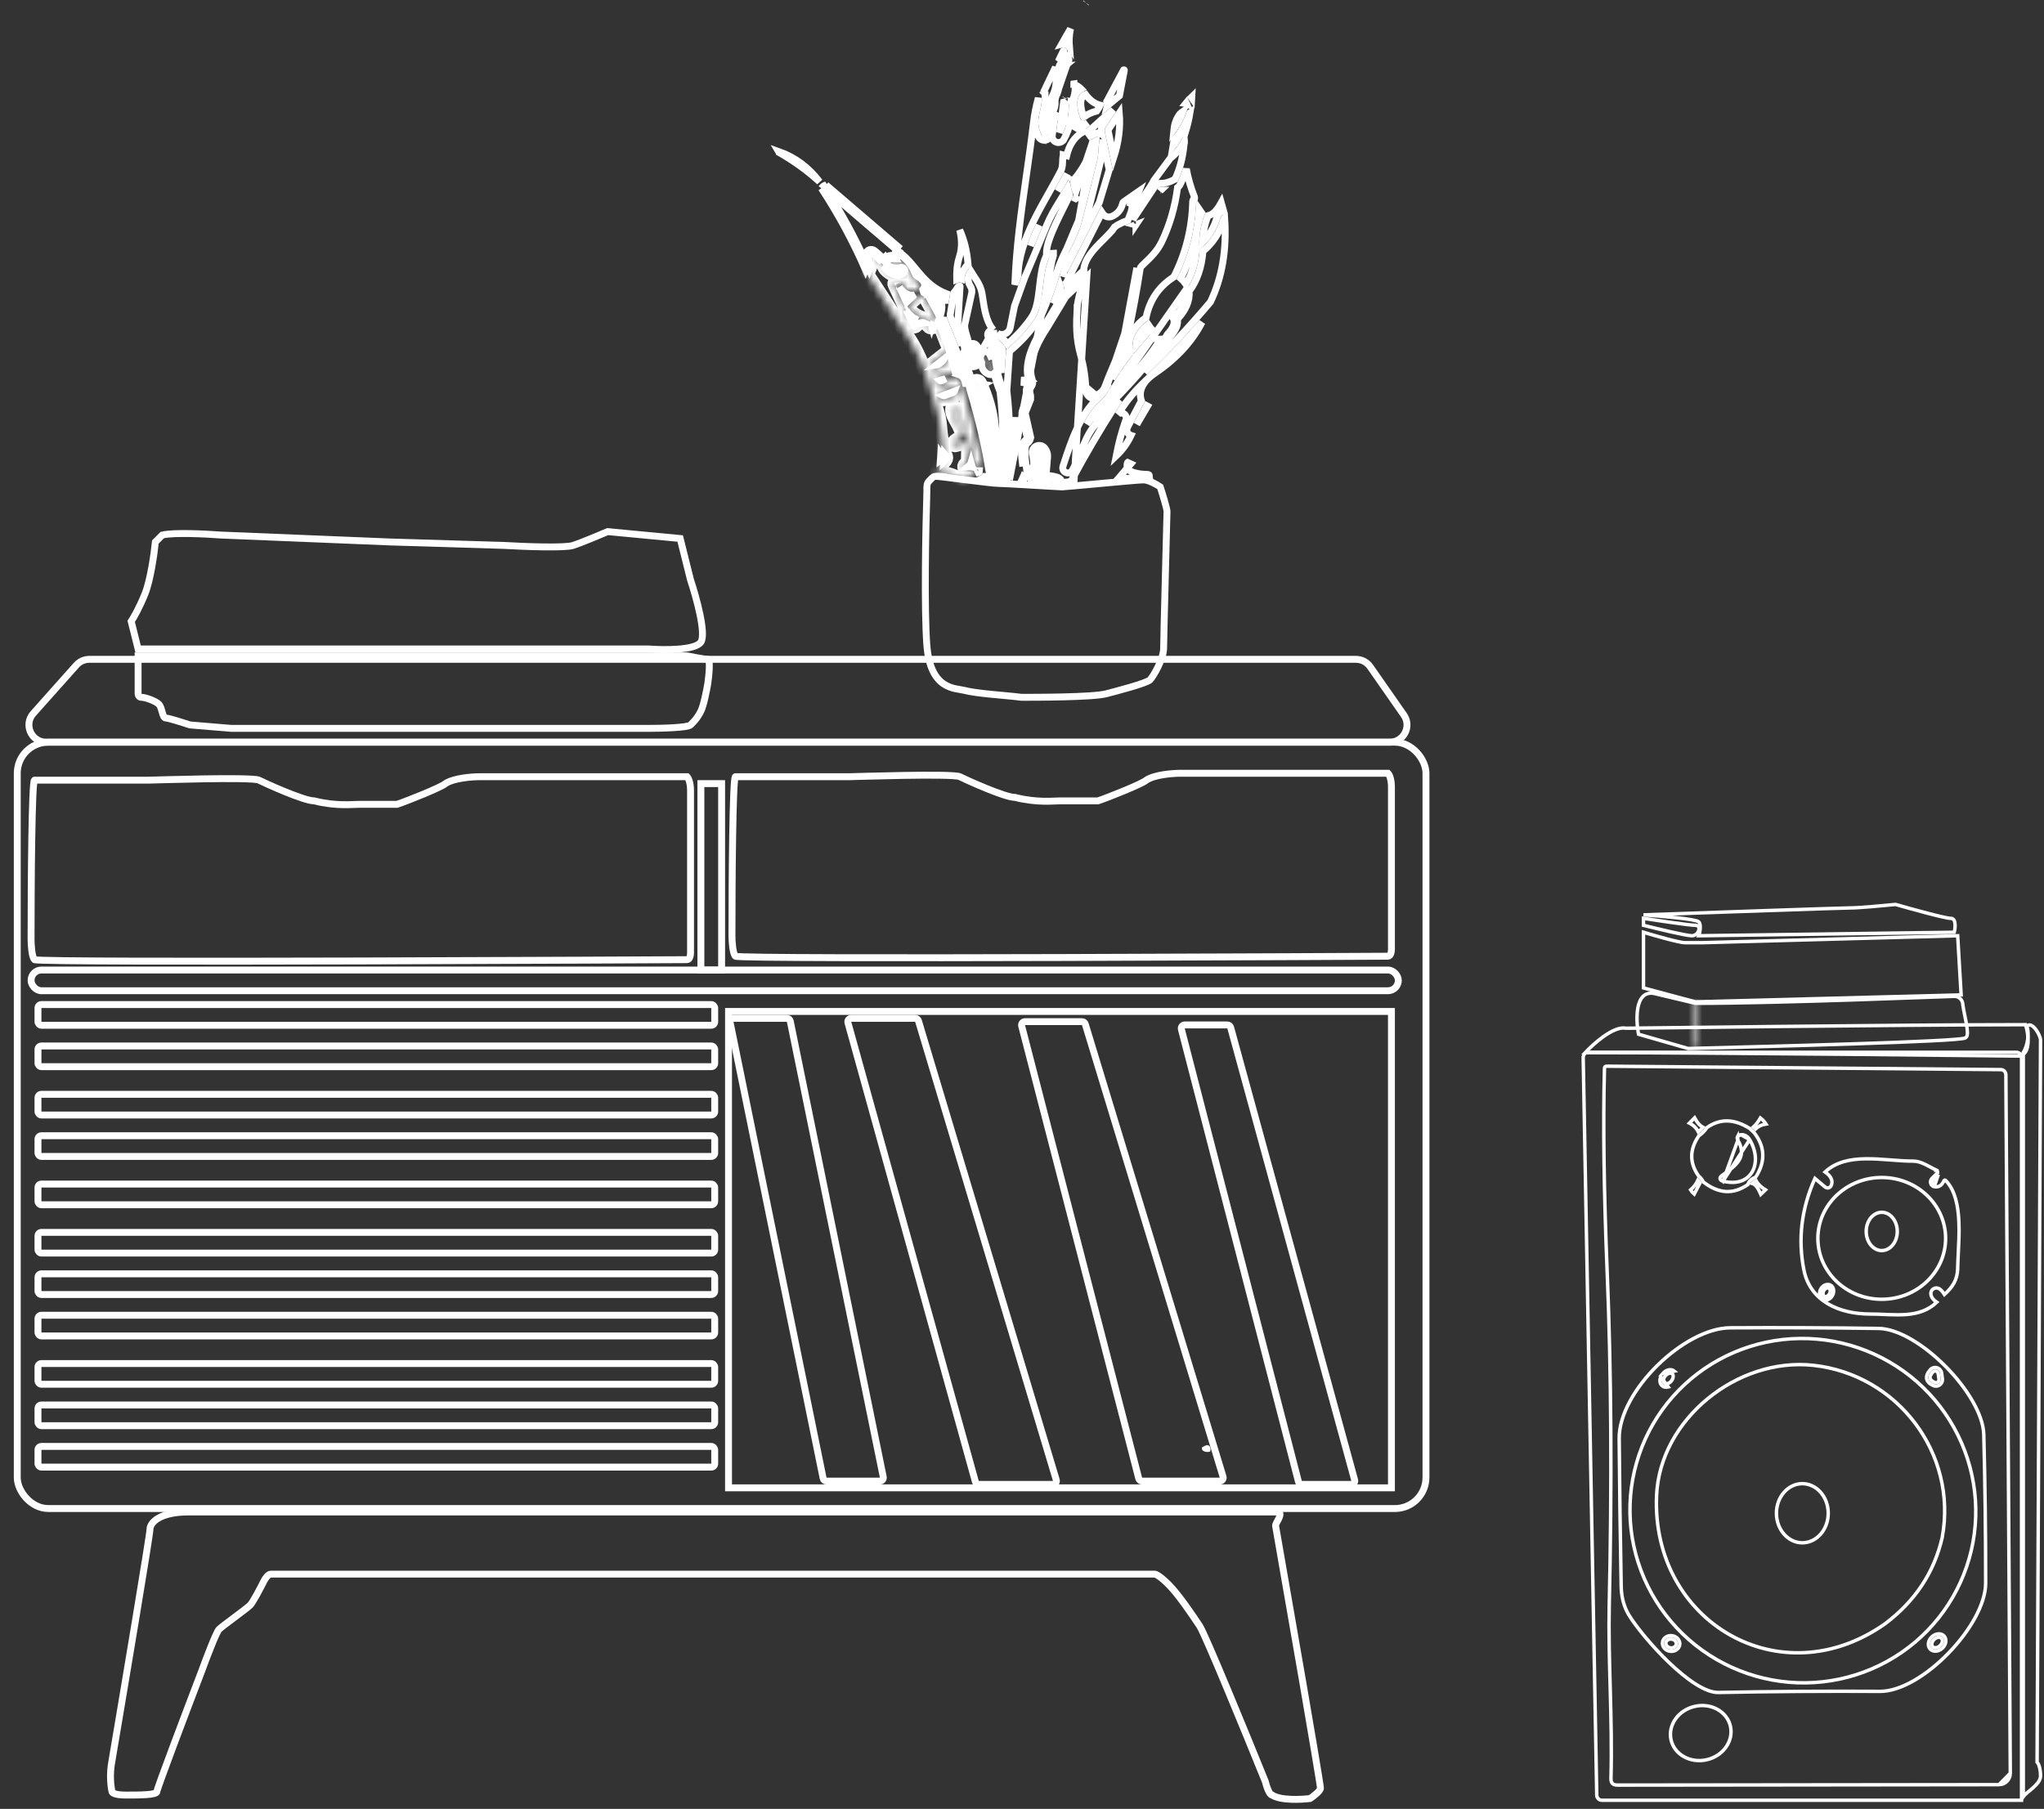 <svg width="296" height="262" viewBox="0 0 296 262" fill="none" xmlns="http://www.w3.org/2000/svg">
<rect x="0" y="0" width="296" height="262" fill="#333333" stroke="none"/>
<path d="M289.479 258.494H289.479C289.695 258.494 289.909 258.451 290.108 258.368C290.308 258.284 290.489 258.162 290.641 258.007C290.794 257.853 290.915 257.669 290.997 257.467C291.079 257.265 291.121 257.049 291.119 256.831L289.479 258.494ZM289.479 258.494L234.239 258.555C234.239 258.555 234.239 258.555 234.239 258.555C233.867 258.555 233.639 258.462 233.503 258.323C233.368 258.184 233.28 257.953 233.289 257.582C233.41 253.402 233.304 249.115 233.191 244.896C233.185 244.69 233.179 244.483 233.174 244.277C233.065 240.269 232.959 236.33 233.039 232.598C233.439 214.865 233.339 198.725 232.739 184.18C232.266 172.629 232.136 162.826 232.349 154.772C232.355 154.613 232.397 154.538 232.435 154.501C232.473 154.465 232.548 154.427 232.705 154.43L232.707 154.43L289.747 154.924C289.747 154.924 289.747 154.924 289.747 154.924C289.94 154.926 290.125 155.004 290.262 155.142C290.399 155.28 290.477 155.467 290.479 155.663C290.479 155.663 290.479 155.664 290.479 155.664L291.119 256.831L289.479 258.494Z" stroke="white" stroke-width="0.5"/>
<path d="M244.648 162.674L245.397 161.906C245.601 162.277 245.812 162.583 246.032 162.821C246.213 163.016 246.405 163.17 246.609 163.273C246.415 163.529 246.191 163.757 245.937 163.955C245.683 163.405 245.247 162.979 244.648 162.674Z" stroke="white" stroke-width="0.5"/>
<path d="M253.904 163.254C254.297 162.891 254.64 162.448 254.933 161.928C255.277 162.198 255.544 162.49 255.741 162.803C255.141 162.893 254.625 163.136 254.202 163.533L253.904 163.254Z" stroke="white" stroke-width="0.5"/>
<path d="M249.509 171.081L249.508 171.08C249.424 171.059 249.341 171.03 249.271 170.986C249.203 170.942 249.116 170.865 249.092 170.739C249.068 170.613 249.12 170.508 249.169 170.443C249.219 170.377 249.286 170.32 249.356 170.271C249.388 170.248 249.42 170.226 249.451 170.203C250.42 169.513 251.31 168.879 251.804 168.108C252.054 167.719 252.197 167.301 252.195 166.826C252.192 166.349 252.042 165.795 251.672 165.136L249.509 171.081ZM249.509 171.081C251.581 171.6 253.074 170.948 253.774 169.679C254.461 168.435 254.337 166.677 253.375 165.067L253.375 165.067M249.509 171.081L253.375 165.067M253.375 165.067L253.373 165.064M253.375 165.067L253.373 165.064M253.373 165.064C253.226 164.825 253.045 164.635 252.826 164.511C252.605 164.386 252.358 164.335 252.095 164.351L252.095 164.351M253.373 165.064L252.095 164.351M252.095 164.351L252.087 164.351M252.095 164.351L252.087 164.351M252.087 164.351C251.928 164.366 251.719 164.418 251.619 164.606M252.087 164.351L251.619 164.606M251.619 164.606C251.518 164.796 251.594 164.997 251.672 165.136L251.619 164.606ZM250.124 162.356C251.149 162.372 252.232 162.729 253.377 163.449L254.025 164.054C254.831 165.094 255.241 166.145 255.275 167.211C255.309 168.262 254.979 169.353 254.262 170.486C253.657 170.743 253.232 171.096 253.114 171.578C252.051 172.312 250.996 172.638 249.943 172.581C248.876 172.524 247.782 172.069 246.66 171.192C246.482 170.83 246.25 170.533 245.962 170.31C245.298 169.36 244.979 168.412 244.985 167.461C244.991 166.512 245.322 165.535 245.999 164.529C246.476 164.208 246.872 163.806 247.184 163.325C248.131 162.659 249.109 162.34 250.124 162.356Z" stroke="white" stroke-width="0.5"/>
<path d="M280.443 169.502C280.153 169.368 279.868 169.215 279.589 169.064L279.559 169.048C279.288 168.902 279.022 168.759 278.753 168.631C278.195 168.365 277.642 168.176 277.051 168.176C276.038 168.183 274.948 168.099 273.842 168.014C273.782 168.01 273.721 168.005 273.661 168C272.488 167.91 271.298 167.824 270.138 167.842C267.92 167.877 265.859 168.293 264.296 169.752C264.631 169.987 264.89 170.232 265.061 170.489C265.279 170.818 265.354 171.172 265.25 171.532L265.249 171.536L265.249 171.536C265.185 171.749 265.066 171.978 264.828 172.048C264.59 172.118 264.367 171.99 264.198 171.845C264.198 171.845 264.197 171.845 264.197 171.845L262.83 170.688C260.87 175.054 260.34 179.479 261.235 183.971C262.131 188.433 266.29 190.34 270.879 190.33H270.88C271.543 190.33 272.211 190.358 272.871 190.386C273.106 190.396 273.34 190.406 273.572 190.414C274.461 190.446 275.329 190.46 276.168 190.387C277.746 190.25 279.206 189.809 280.466 188.623C279.999 188.311 279.695 187.937 279.623 187.488C279.596 187.333 279.615 187.174 279.677 187.03C279.74 186.885 279.845 186.762 279.978 186.676C280.111 186.59 280.266 186.546 280.424 186.547C280.582 186.549 280.737 186.596 280.868 186.684L280.869 186.684C281.121 186.854 281.357 187.132 281.583 187.499C282.737 186.452 283.464 185.399 283.5 183.723M280.443 169.502C280.442 169.502 280.442 169.502 280.441 169.502L280.55 169.276L280.445 169.503C280.444 169.503 280.443 169.503 280.443 169.502ZM280.443 169.502C280.481 169.521 280.514 169.548 280.54 169.582C280.566 169.617 280.584 169.657 280.591 169.7C280.599 169.743 280.596 169.787 280.584 169.829C280.572 169.87 280.55 169.907 280.521 169.938M280.521 169.938L279.764 170.691L279.764 170.691L279.758 170.697C279.67 170.79 279.609 170.905 279.58 171.031C279.552 171.156 279.558 171.286 279.597 171.409C279.637 171.531 279.708 171.64 279.804 171.725L279.97 171.538M280.521 169.938C280.521 169.939 280.52 169.939 280.519 169.94L280.7 170.113M280.521 169.938L280.524 169.936L280.7 170.113M279.97 171.538L279.804 171.725C279.901 171.81 280.018 171.867 280.145 171.891L280.145 171.891L280.15 171.891C280.426 171.937 280.688 171.897 280.919 171.758C281.145 171.622 281.32 171.404 281.454 171.13C281.551 170.935 281.62 170.918 281.626 170.917C281.634 170.916 281.706 170.915 281.855 171.078C283.137 172.485 283.578 174.661 283.676 177.011C283.74 178.525 283.662 180.065 283.589 181.486C283.549 182.277 283.511 183.031 283.5 183.723M279.97 171.538C280.032 171.593 280.108 171.63 280.19 171.645L280.7 170.113M279.97 171.538C279.907 171.482 279.861 171.411 279.835 171.332C279.81 171.252 279.806 171.167 279.824 171.086C279.843 171.004 279.883 170.929 279.94 170.869L280.7 170.113M283.5 183.723C283.5 183.723 283.5 183.723 283.5 183.722L283.75 183.728L283.5 183.724C283.5 183.723 283.5 183.723 283.5 183.723ZM265.37 187.645L265.37 187.645C265.44 187.516 265.491 187.377 265.518 187.235C265.545 187.092 265.549 186.948 265.527 186.809C265.505 186.67 265.457 186.538 265.382 186.422C265.306 186.307 265.206 186.211 265.086 186.144L264.965 186.363L265.086 186.144C264.841 186.008 264.551 186.011 264.29 186.123C264.031 186.234 263.812 186.445 263.67 186.703L263.89 186.823L263.67 186.703C263.6 186.832 263.549 186.971 263.522 187.114C263.495 187.256 263.491 187.401 263.513 187.54C263.535 187.678 263.583 187.811 263.658 187.926C263.734 188.042 263.834 188.137 263.954 188.204L264.075 187.986L263.954 188.204C264.199 188.341 264.489 188.338 264.75 188.226C265.009 188.115 265.228 187.903 265.37 187.645ZM264.553 187.766C264.411 187.827 264.286 187.817 264.197 187.767C264.152 187.742 264.111 187.705 264.078 187.654C264.044 187.602 264.019 187.538 264.007 187.461C263.994 187.384 263.996 187.298 264.013 187.208C264.03 187.118 264.063 187.028 264.109 186.944C264.203 186.771 264.343 186.644 264.487 186.582C264.629 186.521 264.754 186.531 264.843 186.581C264.888 186.606 264.929 186.644 264.962 186.695C264.996 186.746 265.021 186.811 265.033 186.888C265.045 186.965 265.044 187.051 265.027 187.14C265.01 187.23 264.977 187.32 264.931 187.405C264.837 187.577 264.697 187.704 264.553 187.766Z" stroke="white" stroke-width="0.5"/>
<path d="M244.819 172.351C245.317 171.898 245.68 171.424 245.892 170.925C245.998 171.046 246.094 171.187 246.18 171.349L245.345 172.958C245.139 172.783 244.964 172.581 244.819 172.351Z" stroke="white" stroke-width="0.5"/>
<path d="M253.748 171.417C253.862 171.279 254.042 171.143 254.307 171.015C254.578 171.521 255.038 171.961 255.665 172.341L254.984 172.992C254.754 172.444 254.52 172.028 254.277 171.761C254.13 171.6 253.964 171.475 253.776 171.424C253.766 171.422 253.757 171.419 253.748 171.417Z" stroke="white" stroke-width="0.5"/>
<path d="M240.706 200.727C240.948 200.93 241.272 200.976 241.586 200.895L240.501 199.409C240.435 199.565 240.394 199.728 240.384 199.888C240.373 200.049 240.393 200.208 240.446 200.353C240.501 200.499 240.588 200.628 240.706 200.727ZM240.706 200.727L240.867 200.535L240.706 200.727C240.706 200.727 240.706 200.727 240.706 200.727ZM248.835 245.142L248.835 245.142C247.911 245.161 246.763 244.696 245.505 243.894C244.256 243.097 242.932 241.99 241.667 240.776C239.134 238.347 236.865 235.519 235.913 233.965L235.913 233.965C235.186 232.778 234.803 231.388 234.77 229.787C234.637 222.647 234.54 215.499 234.48 208.345C234.456 204.963 236.777 200.963 239.996 197.788C243.214 194.612 247.252 192.337 250.571 192.322L250.572 192.322C257.75 192.282 264.912 192.312 272.056 192.413C273.481 192.434 275.137 193.028 276.836 194.021C278.531 195.012 280.248 196.39 281.788 197.953C283.329 199.515 284.687 201.256 285.668 202.971C286.651 204.689 287.244 206.361 287.28 207.789L287.28 207.789C287.467 214.969 287.557 222.142 287.55 229.308V229.308C287.55 230.805 286.986 232.538 286.024 234.306C285.064 236.07 283.716 237.852 282.173 239.442C280.63 241.033 278.898 242.426 277.171 243.418C275.441 244.411 273.736 244.991 272.242 244.981H272.242C264.433 244.934 256.631 244.988 248.835 245.142ZM279.979 200.695L279.98 200.695C280.132 200.762 280.3 200.787 280.465 200.768C280.63 200.749 280.788 200.685 280.92 200.585C281.053 200.484 281.157 200.35 281.222 200.197C281.286 200.043 281.309 199.875 281.288 199.71L281.288 199.707L281.178 198.902C281.178 198.902 281.178 198.902 281.178 198.902C281.154 198.72 281.079 198.549 280.961 198.41C280.843 198.27 280.687 198.167 280.512 198.113C280.337 198.06 280.151 198.058 279.975 198.109C279.799 198.159 279.642 198.26 279.522 198.398L279.521 198.398C279.143 198.836 278.928 199.283 279.012 199.716C279.097 200.154 279.466 200.469 279.979 200.695ZM240.754 237.858L241.001 237.895L240.754 237.858C240.708 238.168 240.805 238.478 241.011 238.721C241.216 238.963 241.512 239.122 241.833 239.17C242.154 239.218 242.484 239.154 242.75 238.982C243.017 238.81 243.2 238.542 243.246 238.233L242.999 238.196L243.246 238.233C243.292 237.923 243.195 237.613 242.989 237.37C242.785 237.128 242.488 236.97 242.168 236.921C241.847 236.873 241.517 236.937 241.251 237.109C240.983 237.281 240.8 237.549 240.754 237.858ZM285.719 223.364C286.305 220.144 286.249 216.837 285.552 213.633C284.856 210.429 283.533 207.391 281.66 204.691C279.787 201.991 277.4 199.682 274.635 197.897C271.87 196.112 268.782 194.886 265.547 194.287C262.311 193.689 258.992 193.731 255.778 194.41C252.565 195.089 249.519 196.393 246.817 198.247C244.114 200.1 241.807 202.468 240.026 205.214C238.246 207.96 237.028 211.031 236.442 214.251C235.855 217.471 235.912 220.778 236.608 223.982C237.305 227.186 238.627 230.225 240.501 232.925C242.374 235.625 244.761 237.933 247.526 239.718C250.29 241.503 253.378 242.729 256.614 243.328C259.849 243.926 263.168 243.885 266.382 243.205C269.596 242.526 272.641 241.222 275.344 239.369C278.046 237.515 280.354 235.147 282.134 232.401C283.914 229.655 285.132 226.584 285.719 223.364ZM241.594 198.425C241.282 198.505 240.988 198.706 240.768 198.972L242.474 198.594C242.233 198.391 241.908 198.345 241.594 198.425ZM281.535 236.963C281.428 236.847 281.294 236.761 281.144 236.708C280.994 236.656 280.831 236.639 280.668 236.654C280.504 236.669 280.341 236.715 280.187 236.787C280.032 236.86 279.887 236.959 279.76 237.077C279.504 237.315 279.325 237.627 279.269 237.953C279.214 238.281 279.288 238.608 279.505 238.846C279.612 238.962 279.746 239.048 279.897 239.101C280.047 239.153 280.209 239.17 280.373 239.155C280.536 239.141 280.699 239.094 280.854 239.022C281.008 238.949 281.153 238.85 281.28 238.732C281.536 238.494 281.716 238.182 281.771 237.856C281.827 237.528 281.752 237.201 281.535 236.963Z" stroke="white" stroke-width="0.5"/>
<path d="M262.606 197.757L262.606 197.757C274.743 199.082 283.518 210.475 281.259 222.692C280.099 227.747 277.345 231.911 272.986 235.188C265.396 240.546 256.937 240.463 250.471 236.774C244.002 233.083 239.512 225.775 239.893 216.646C240.357 205.545 251.609 196.552 262.606 197.757Z" stroke="white" stroke-width="0.5"/>
<path d="M280.682 198.97L280.682 198.97L280.682 198.971L280.792 199.776C280.802 199.854 280.791 199.933 280.761 200.006C280.73 200.078 280.681 200.141 280.619 200.188C280.557 200.235 280.483 200.265 280.406 200.274C280.33 200.283 280.252 200.271 280.181 200.24C279.72 200.037 279.541 199.819 279.503 199.623C279.464 199.421 279.551 199.13 279.899 198.728C279.956 198.663 280.03 198.615 280.113 198.592C280.196 198.568 280.284 198.568 280.366 198.594C280.449 198.619 280.522 198.668 280.579 198.734C280.635 198.801 280.671 198.883 280.682 198.97Z" stroke="white" stroke-width="0.5"/>
<path d="M241.026 200.345C240.929 200.263 240.869 200.12 240.882 199.924C240.895 199.728 240.982 199.5 241.152 199.294C241.321 199.089 241.529 198.961 241.718 198.913C241.907 198.865 242.057 198.898 242.154 198.98C242.251 199.062 242.312 199.204 242.298 199.401C242.285 199.596 242.198 199.825 242.029 200.031C241.859 200.236 241.651 200.364 241.462 200.412C241.273 200.46 241.123 200.426 241.026 200.345Z" stroke="white" stroke-width="0.5"/>
<path d="M281.167 237.305C281.362 237.517 281.346 237.991 280.941 238.367C280.536 238.744 280.067 238.721 279.873 238.509C279.678 238.297 279.694 237.824 280.099 237.447C280.504 237.071 280.973 237.093 281.167 237.305Z" stroke="white" stroke-width="0.5"/>
<path d="M242.752 238.16C242.705 238.479 242.353 238.744 241.907 238.677C241.46 238.61 241.201 238.252 241.248 237.934C241.296 237.615 241.647 237.35 242.094 237.417C242.54 237.485 242.799 237.842 242.752 238.16Z" stroke="white" stroke-width="0.5"/>
<path d="M250.591 250.036C251.067 252.147 249.56 254.335 247.161 254.884C244.762 255.434 242.466 254.116 241.99 252.005C241.514 249.894 243.02 247.706 245.419 247.157C247.818 246.607 250.115 247.925 250.591 250.036Z" stroke="white" stroke-width="0.5"/>
<path d="M230.019 152.414H292C292.414 152.414 292.75 152.75 292.75 153.164V260.751H231.982C231.573 260.751 231.239 260.424 231.232 260.015L229.269 153.178C229.261 152.758 229.599 152.414 230.019 152.414Z" stroke="white" stroke-width="0.5"/>
<path d="M293.5 148.635C293.9 149.442 293.667 151.431 293 152.439V260.205C293.5 259.533 295.5 258.453 295.5 257.243C295.5 256.034 295.167 255.396 295 255.228L295.5 150.65C295.5 149.978 294.3 147.829 293.5 148.635Z" stroke="white" stroke-width="0.5"/>
<path d="M235.451 148.925L235.475 148.93H235.5C235.572 148.93 236.423 148.919 237.885 148.902C241.557 148.857 249.081 148.766 257.753 148.675C269.801 148.548 284.069 148.421 293.323 148.418C293.543 149.079 293.743 150.107 293.688 151.029C293.658 151.53 293.554 151.978 293.355 152.319C293.164 152.644 292.885 152.875 292.475 152.964C292.337 152.963 291.697 152.956 290.64 152.944C287.016 152.904 278.489 152.808 268.477 152.713C255.513 152.589 240.064 152.465 229.568 152.461C230.233 151.76 231.163 150.889 232.146 150.181C232.741 149.753 233.348 149.39 233.921 149.159C234.498 148.927 235.018 148.838 235.451 148.925Z" stroke="white" stroke-width="0.5"/>
<path d="M238 135.031V143.093L245.5 145.109L284 144.101L283.5 135.535L246.5 136.543H244C243.2 136.543 239.667 135.535 238 135.031Z" stroke="white" stroke-width="0.5"/>
<path d="M245 135.535C244.2 135.535 240 134.527 238 134.023V133.016C240.167 133.351 244.7 134.023 245.5 134.023C246.5 134.023 246 135.535 245 135.535Z" stroke="white" stroke-width="0.5"/>
<path d="M283 135.031L246 135.535C246.167 135.031 246.4 133.922 246 133.519C245.6 133.116 240.5 132.68 238 132.512C247.5 132.176 266.8 131.504 268 131.504C269.2 131.504 272.833 131.168 274.5 131C276.833 131.672 281.7 133.016 282.5 133.016C283.3 133.016 283.167 134.359 283 135.031Z" stroke="white" stroke-width="0.5"/>
<path d="M239.558 143.901L239.558 143.9L239.549 143.899C238.848 143.758 238.301 143.941 237.906 144.352C237.526 144.746 237.31 145.327 237.192 145.945C236.955 147.184 237.085 148.708 237.254 149.647L237.282 149.8L237.431 149.843L244.431 151.858L244.468 151.869L244.506 151.868L244.506 151.868L244.507 151.868L244.507 151.868C251.007 151.7 260.757 151.448 269.008 151.175C273.134 151.038 276.885 150.897 279.669 150.757C281.06 150.688 282.212 150.619 283.048 150.551C283.465 150.517 283.807 150.484 284.061 150.45C284.189 150.434 284.297 150.417 284.384 150.399C284.463 150.383 284.549 150.362 284.613 150.329C284.777 150.246 284.844 150.079 284.874 149.95C284.906 149.812 284.914 149.646 284.909 149.471C284.898 149.12 284.832 148.671 284.748 148.203C284.68 147.821 284.6 147.427 284.523 147.049C284.408 146.484 284.3 145.954 284.25 145.555C284.247 145.348 284.185 145.051 284.003 144.796C283.807 144.522 283.482 144.314 283 144.314C282.836 144.314 281.706 144.355 279.907 144.421C277.274 144.518 273.206 144.668 268.629 144.818C260.929 145.069 251.774 145.32 245.529 145.321L239.558 143.901Z" stroke="white" stroke-width="0.5"/>
<mask id="path-20-inside-1_321_792" fill="white">
<path d="M245.503 145.109H245.003V151.66H245.503V145.109Z"/>
</mask>
<path d="M245.503 145.109V129.109H261.503V145.109H245.503ZM245.003 145.109H229.003V129.109H245.003V145.109ZM245.003 151.66V167.66H229.003V151.66H245.003ZM245.503 151.66H261.503V167.66H245.503V151.66ZM245.503 161.109H245.003V129.109H245.503V161.109ZM261.003 145.109V151.66H229.003V145.109H261.003ZM245.003 135.66H245.503V167.66H245.003V135.66ZM229.503 151.66V145.109H261.503V151.66H229.503Z" fill="white" mask="url(#path-20-inside-1_321_792)"/>
<path d="M281.753 179.371C281.753 184.231 277.623 188.19 272.503 188.19C267.384 188.19 263.253 184.231 263.253 179.371C263.253 174.51 267.384 170.551 272.503 170.551C277.623 170.551 281.753 174.51 281.753 179.371Z" stroke="white" stroke-width="0.5"/>
<path d="M264.753 219.179C264.753 221.576 263.046 223.464 261.003 223.464C258.961 223.464 257.253 221.576 257.253 219.179C257.253 216.783 258.961 214.895 261.003 214.895C263.046 214.895 264.753 216.783 264.753 219.179Z" stroke="white" stroke-width="0.5"/>
<path d="M274.753 178.363C274.753 179.941 273.704 181.136 272.503 181.136C271.303 181.136 270.253 179.941 270.253 178.363C270.253 176.785 271.303 175.59 272.503 175.59C273.704 175.59 274.753 176.785 274.753 178.363Z" stroke="white" stroke-width="0.5"/>
<rect x="2.5" y="107.5" width="204" height="111" rx="4.5" stroke="white"/>
<path d="M12.929 95.5H196.369C197.186 95.5 197.952 95.9 198.42 96.57L203.301 103.57C204.457 105.227 203.271 107.5 201.25 107.5H6.691C4.533 107.5 3.389 104.948 4.825 103.337L11.062 96.337C11.537 95.805 12.216 95.5 12.929 95.5Z" stroke="white"/>
<path d="M152.776 16.613C152.749 16.654 152.72 16.694 152.69 16.734C152.592 16.869 152.533 17.014 152.509 17.174C152.509 17.174 152.509 17.174 152.509 17.175L152.161 19.511C152.161 19.512 152.161 19.513 152.161 19.514C152.133 19.712 152.042 19.897 151.9 20.04C151.757 20.184 151.572 20.276 151.373 20.306C151.174 20.335 150.971 20.3 150.794 20.206C150.617 20.113 150.473 19.966 150.385 19.786L150.382 19.781L150.382 19.781C149.735 18.427 149.798 17.439 149.991 16.519C150.033 16.321 150.077 16.132 150.121 15.949C150.258 15.374 150.385 14.844 150.363 14.188C150.042 15.344 149.801 16.537 149.657 17.786L149.657 17.786C149.355 20.374 148.99 22.936 148.627 25.487C147.879 30.738 147.138 35.942 146.968 41.226L147.425 39.953C147.48 37.173 148.464 34.497 149.704 31.971C150.331 30.694 151.029 29.444 151.713 28.233C151.783 28.11 151.852 27.987 151.921 27.864C152.532 26.784 153.124 25.738 153.646 24.716C153.806 24.359 153.852 24.007 153.871 23.635C153.875 23.559 153.877 23.477 153.88 23.391C153.89 23.093 153.901 22.748 153.973 22.448C153.973 22.447 153.973 22.447 153.973 22.447L154.459 22.563C154.837 20.956 155.622 19.804 156.815 19.108L152.776 16.613ZM152.776 16.613L152.379 19.62C152.35 19.828 152.395 20.04 152.505 20.219C152.615 20.399 152.786 20.534 152.986 20.601C153.186 20.669 153.403 20.664 153.6 20.587C153.797 20.511 153.961 20.368 154.063 20.183L154.064 20.183C154.957 18.566 155.357 16.688 155.285 14.566C155.634 13.877 155.756 13.12 155.666 12.309C155.915 12.365 156.214 12.537 156.564 12.886C156.44 12.958 156.324 13.042 156.217 13.139C155.918 13.41 155.721 13.758 155.613 14.161C155.404 14.945 155.533 15.947 155.901 17.114C156.007 17.45 156.209 17.836 156.625 17.962C156.953 18.062 157.262 17.953 157.513 17.795L156.516 18.703L152.776 16.613ZM155.644 12.132C155.641 12.113 155.641 12.104 155.641 12.104C155.641 12.104 155.641 12.107 155.64 12.115C155.639 12.119 155.637 12.125 155.635 12.132L155.512 12.15L155.518 11.787L155.506 12.151L155.149 12.204L155.506 12.152L155.503 12.281C155.497 12.283 155.493 12.285 155.489 12.286C155.483 12.288 155.48 12.289 155.48 12.289C155.48 12.289 155.488 12.287 155.506 12.287L155.644 12.132ZM153.739 6.396C154.151 5.657 154.581 4.917 155.023 4.17C154.841 5.024 154.789 5.902 154.865 6.803C154.823 6.742 154.774 6.686 154.718 6.635C154.56 6.488 154.36 6.395 154.145 6.367C154.009 6.35 153.87 6.36 153.739 6.396ZM153.893 9.643C153.918 9.618 154.002 9.564 154.217 9.547C154.139 9.61 154.069 9.682 154.009 9.763C153.949 9.845 153.9 9.933 153.863 10.027C153.86 10.008 153.858 9.989 153.855 9.97L153.855 9.969C153.819 9.718 153.88 9.655 153.893 9.643ZM157.27 0.421C157.27 0.421 157.269 0.422 157.268 0.423C157.269 0.422 157.27 0.421 157.27 0.421Z" stroke="white"/>
<path d="M152.902 14.007C153.43 12.969 153.583 11.647 153.36 10.04C153.264 9.366 153.606 9.034 154.384 9.043C154.446 9.044 154.506 9.031 154.562 9.006C154.618 8.98 154.668 8.943 154.707 8.895C154.746 8.848 154.775 8.793 154.79 8.733C154.805 8.674 154.806 8.611 154.794 8.551L152.902 14.007ZM152.902 14.007C152.808 14.195 152.768 14.403 152.786 14.608C152.854 15.291 152.688 15.901 152.288 16.438M152.902 14.007L152.288 16.438M152.288 16.438C152.142 16.639 152.051 16.859 152.015 17.101M152.288 16.438L152.015 17.101M152.015 17.101L151.666 19.443L152.015 17.101ZM151.338 13.788C151.436 14.772 151.244 15.57 151.08 16.249C151.04 16.414 151.002 16.572 150.97 16.724C150.818 17.45 150.763 18.162 151.202 19.169L151.52 17.027L151.52 17.026C151.569 16.704 151.691 16.408 151.883 16.144L151.887 16.139L151.887 16.139C152.211 15.705 152.345 15.22 152.289 14.658L152.288 14.652L152.288 14.652C152.262 14.352 152.321 14.052 152.455 13.783L152.457 13.78L152.457 13.78C152.923 12.863 153.079 11.653 152.865 10.108L153.36 10.04L152.865 10.11C152.847 9.985 152.84 9.859 152.847 9.734C152.264 10.951 151.69 12.152 151.125 13.337C151.144 13.356 151.162 13.376 151.179 13.397C151.269 13.509 151.324 13.645 151.338 13.788ZM151.338 13.788C151.338 13.789 151.338 13.789 151.338 13.79L150.84 13.836L151.338 13.787C151.338 13.787 151.338 13.788 151.338 13.788ZM151.028 13.541C151.028 13.541 151.029 13.54 151.031 13.536C151.029 13.539 151.028 13.541 151.028 13.541ZM154.282 8.543C153.909 8.552 153.543 8.635 153.264 8.865C153.501 8.373 153.739 7.878 153.979 7.38C153.982 7.373 153.988 7.368 153.995 7.364C154.002 7.36 154.01 7.359 154.018 7.36C154.026 7.361 154.034 7.364 154.04 7.37C154.046 7.375 154.05 7.382 154.052 7.39L154.282 8.543ZM154.394 8.543L154.393 8.543L154.394 8.543Z" stroke="white"/>
<path d="M162.115 13.865L160.362 15.31C160.404 15.142 160.424 14.926 160.333 14.719C160.323 14.695 160.311 14.672 160.299 14.651L162.705 10.152L162.705 10.152L162.709 10.146C162.715 10.133 162.726 10.123 162.74 10.117C162.754 10.112 162.769 10.112 162.782 10.117C162.796 10.122 162.807 10.132 162.814 10.144C162.821 10.157 162.824 10.172 162.821 10.186L162.82 10.186L162.818 10.198L162.115 13.865Z" stroke="white"/>
<path d="M159.397 15.034C159.397 15.034 159.397 15.035 159.397 15.037L159.397 15.034ZM159.331 15.236C159.245 15.428 159.082 15.707 158.816 16.085C158.1 16.272 157.508 16.53 157.076 16.88C157.009 16.932 156.959 16.963 156.924 16.98C156.905 16.947 156.88 16.893 156.855 16.812L156.855 16.812C156.504 15.703 156.445 14.923 156.579 14.418C156.644 14.177 156.751 14.004 156.889 13.879C156.972 13.804 157.074 13.737 157.202 13.683C157.79 14.492 158.496 15.033 159.331 15.236Z" stroke="white"/>
<path d="M170.769 19.745L170.769 19.745L170.768 19.747C170.483 20.285 170.185 20.746 169.876 21.134L170.013 20.317C171.001 19.205 171.77 17.878 172.323 16.342C172.325 16.34 172.327 16.339 172.329 16.338C172.166 17.32 171.934 18.281 171.635 19.222C171.581 19.217 171.526 19.216 171.469 19.222C171.111 19.26 170.892 19.516 170.769 19.745ZM172.58 14.147C172.567 14.128 172.554 14.11 172.541 14.092L172.586 14.048C172.584 14.081 172.582 14.114 172.58 14.147Z" stroke="white"/>
<path d="M154.026 14.792C154.124 14.763 154.212 14.739 154.289 14.721C154.332 16.419 154.045 17.907 153.444 19.198L154.026 14.792ZM154.592 14.676C154.6 14.677 154.604 14.677 154.604 14.677C154.603 14.678 154.599 14.677 154.592 14.676ZM154.329 14.236C154.331 14.23 154.333 14.227 154.333 14.227C154.333 14.227 154.332 14.229 154.329 14.236Z" stroke="white"/>
<path d="M171.703 14.985C171.744 14.933 171.786 14.881 171.829 14.83C171.882 14.918 171.918 14.995 171.942 15.06C171.866 15.021 171.786 14.997 171.703 14.985Z" stroke="white"/>
<path d="M153.982 39.605L154.051 39.625C154.051 39.625 154.051 39.625 154.051 39.625C154.051 39.625 154.051 39.625 154.051 39.624L153.982 39.604M153.982 39.605L153.982 39.604M153.982 39.605L153.571 39.485L153.982 39.604M153.982 39.605L153.982 39.604M153.536 41.416C153.635 41.668 153.646 42.003 153.498 42.455L152.58 43.972C152.913 43.114 153.225 42.243 153.515 41.358C153.522 41.377 153.529 41.397 153.536 41.415L153.536 41.416ZM157.177 32.158C157.919 29.243 158.648 26.324 159.363 23.4C159.497 22.853 159.54 22.286 159.576 21.754C159.578 21.717 159.581 21.679 159.583 21.642C159.615 21.16 159.646 20.704 159.726 20.258L160.629 24.596L159.197 29.321L154.18 39.215C154.529 38.172 155.012 37.211 155.515 36.207C155.545 36.148 155.574 36.089 155.604 36.03C156.199 34.843 156.81 33.596 157.176 32.158L157.177 32.158ZM159.494 19.142L159.553 19.424C159.539 19.41 159.524 19.397 159.508 19.385C159.341 19.255 159.154 19.24 159.022 19.253C158.891 19.266 158.769 19.309 158.665 19.355L158.665 19.355L158.659 19.358L157.899 19.713L157.489 19.171L159.751 17.11L161.2 15.915L159.677 18.195L159.677 18.195L159.675 18.198C159.488 18.482 159.427 18.805 159.493 19.138L159.493 19.138L159.494 19.142Z" stroke="white"/>
<path d="M160.51 18.752L162.091 16.385C162.266 18.466 161.999 20.61 161.28 22.821L160.474 18.943C160.459 18.867 160.47 18.813 160.51 18.752Z" stroke="white"/>
<path d="M170.853 16.52C171.047 16.338 171.21 16.205 171.342 16.113C170.986 17.077 170.54 17.942 170.008 18.709C170.09 17.889 170.374 17.163 170.853 16.52Z" stroke="white"/>
<path d="M135.004 42.224C136.511 43.03 136.798 44.466 135.864 46.533L138.548 53.464C138.639 53.692 138.564 53.842 138.323 53.915L135.004 42.224ZM135.004 42.224C134.781 42.106 134.628 42.165 134.546 42.402L135.004 42.224ZM146.188 69.518C146.231 68.203 146.322 66.961 146.414 65.706L146.425 65.555C146.532 64.083 146.639 62.584 146.673 60.899C146.673 60.898 146.673 60.898 146.673 60.898L147.173 60.908L146.188 69.518ZM146.188 69.518L145.789 69.496C145.804 69.48 145.819 69.464 145.833 69.446C145.949 69.303 146.004 69.137 146.018 68.974L146.019 68.971C146.352 64.731 146.283 60.6 145.81 56.579L146.189 50.892C147.804 49.543 149.147 48.087 150.214 46.522C151.06 45.287 151.298 43.597 151.486 42.01C151.502 41.871 151.518 41.733 151.534 41.596C151.707 40.102 151.87 38.7 152.38 37.584L152.38 37.584C152.509 37.3 152.566 37.001 152.547 36.69M146.188 69.518L152.547 36.69M152.547 36.69C152.547 36.691 152.547 36.691 152.547 36.691L152.048 36.72L152.547 36.69ZM158.186 20.683C157.795 22.612 156.946 24.34 155.644 25.86L155.462 26.073C155.489 26.727 155.606 27.287 155.801 27.759L158.186 20.683ZM158.186 20.683L158.685 20.451C158.634 20.832 158.609 21.21 158.586 21.566C158.583 21.607 158.581 21.648 158.578 21.689C158.542 22.227 158.503 22.711 158.392 23.162L158.391 23.163C157.677 26.084 156.949 29 156.207 31.912L158.186 20.683ZM153.091 39.346L153.091 39.346C153.47 38.052 154.05 36.897 154.611 35.781C154.644 35.715 154.677 35.649 154.71 35.583C155.307 34.393 155.87 33.233 156.207 31.913L153.091 39.346ZM153.091 39.346C152.333 41.952 151.393 44.442 150.271 46.818L153.091 39.346ZM139.012 53.279L136.405 46.545C136.487 46.351 136.56 46.16 136.622 45.973C136.642 46.085 136.675 46.196 136.719 46.304C136.719 46.305 136.719 46.305 136.719 46.306L138.823 51.544C138.988 53.102 139.375 54.485 139.995 55.683C139.968 55.736 139.945 55.792 139.927 55.852C139.92 55.876 139.914 55.901 139.909 55.926L139.721 55.209L139.721 55.206C139.67 55.018 139.582 54.842 139.46 54.69C139.339 54.537 139.187 54.412 139.015 54.321C138.944 54.284 138.871 54.253 138.796 54.229C138.878 54.164 138.953 54.08 139.007 53.971C139.133 53.72 139.086 53.466 139.013 53.282C139.013 53.281 139.013 53.28 139.012 53.279ZM142.596 69.004C142.688 68.88 142.745 68.743 142.774 68.601C142.783 68.656 142.791 68.71 142.799 68.765C142.83 68.982 142.907 69.178 143.027 69.348L142.235 69.306C142.372 69.235 142.497 69.137 142.596 69.004ZM155.78 28.777L155.326 28.567L155.779 28.778C155.78 28.777 155.78 28.777 155.78 28.777ZM137.08 42.561L136.86 43.923C136.854 43.885 136.847 43.846 136.839 43.808C136.662 42.918 136.1 42.244 135.24 41.783L135.238 41.783C135.068 41.692 134.812 41.609 134.541 41.714C134.269 41.819 134.137 42.055 134.074 42.238L134.074 42.239C134.024 42.383 133.977 42.464 133.944 42.506C133.886 42.48 133.821 42.435 133.749 42.362L133.637 41.945C133.704 41.872 133.763 41.789 133.809 41.696C133.923 41.46 133.923 41.208 133.832 40.975C133.749 40.762 133.597 40.583 133.429 40.433C133.259 40.28 133.046 40.133 132.799 39.991C132.685 39.922 132.6 39.821 132.553 39.705C132.148 38.672 131.543 37.819 130.734 37.16C130.648 37.081 130.619 37.006 130.62 36.907C130.62 36.881 130.622 36.852 130.627 36.82C131.362 37.421 131.949 38.131 132.575 38.888C132.787 39.144 133.003 39.406 133.231 39.671C134.191 40.784 135.311 41.878 137.08 42.561ZM136.07 55.102L136.918 54.851C136.622 55.058 136.418 55.158 136.259 55.163C136.178 55.166 136.135 55.149 136.11 55.134C136.099 55.127 136.085 55.117 136.07 55.102ZM155.319 25.927L155.326 25.934C155.344 25.914 155.353 25.907 155.353 25.907C155.353 25.907 155.353 25.907 155.352 25.908L155.352 25.908C155.35 25.909 155.339 25.917 155.319 25.927Z" stroke="white"/>
<path d="M171.493 20.799L171.475 20.852L171.47 20.908C171.29 22.83 170.846 24.515 170.149 25.972C169.309 26.412 168.656 26.581 168.167 26.554C167.987 26.543 167.803 26.571 167.63 26.657C167.457 26.744 167.325 26.874 167.227 27.026L164.276 31.477C164.251 31.47 164.235 31.463 164.224 31.458C164.224 31.457 164.223 31.457 164.222 31.457C164.212 31.451 164.207 31.449 164.2 31.422C164.187 31.376 164.177 31.272 164.217 31.082C164.256 30.896 164.336 30.659 164.468 30.366L164.468 30.366C164.774 29.687 165.222 29.03 165.713 28.325C165.74 28.287 165.767 28.248 165.794 28.21C166.246 27.562 166.726 26.873 167.103 26.135L169.49 22.906C170.266 22.336 170.945 21.499 171.54 20.426C171.549 20.558 171.532 20.681 171.493 20.799Z" stroke="white"/>
<path d="M158.884 57.179L159.078 57.589C159.12 57.551 159.163 57.514 159.207 57.476L159.207 57.476C159.485 57.238 159.71 56.969 159.886 56.668C160.01 56.455 160.135 56.243 160.26 56.033L160.031 55.95M158.884 57.179C159.449 56.915 159.831 56.506 160.031 55.95M158.884 57.179C158.764 57.236 158.632 57.262 158.499 57.254C158.366 57.246 158.237 57.205 158.124 57.135C158.011 57.064 157.917 56.966 157.85 56.85C157.784 56.734 157.747 56.603 157.744 56.469L159.076 57.59L158.884 57.179ZM160.031 55.95C160.362 55.041 160.739 54.149 161.114 53.263C161.81 51.62 162.499 49.991 162.872 48.288M160.031 55.95L160.261 56.033L162.872 48.288M162.872 48.288C163.555 45.143 164.14 41.979 164.627 38.797L162.872 48.288ZM161.495 58.808C161.692 58.501 161.9 58.195 162.121 57.891C161.596 58.436 161.08 58.964 160.586 59.47C159.933 60.139 159.317 60.769 158.769 61.347L158.769 61.348C157.939 62.222 157.397 63.306 156.896 64.494C156.774 64.782 156.655 65.078 156.533 65.379C156.165 66.291 155.78 67.242 155.287 68.113C155.2 68.275 155.056 68.399 154.883 68.46C154.706 68.523 154.512 68.516 154.34 68.441C154.168 68.365 154.031 68.227 153.957 68.055C153.884 67.885 153.877 67.695 153.938 67.521C153.958 67.458 153.979 67.395 154 67.331C154.528 65.713 155.123 63.888 155.911 62.178C156.685 60.497 157.661 58.892 158.976 57.681C158.814 57.739 158.642 57.763 158.469 57.753C158.253 57.74 158.044 57.673 157.86 57.559C157.676 57.444 157.524 57.286 157.417 57.098C157.309 56.911 157.25 56.699 157.244 56.483L157.244 56.481C157.204 54.814 156.966 53.189 156.531 51.603C155.785 48.914 155.851 47.085 155.988 44.587M161.495 58.808C161.495 58.808 161.495 58.808 161.495 58.808L161.916 59.078L161.495 58.808ZM161.495 58.808C159.256 62.3 157.136 65.913 155.134 69.646M155.134 69.646C154.868 69.805 154.418 69.892 153.721 69.832M155.134 69.646C155.115 69.682 155.096 69.718 155.077 69.754L155.517 69.99M155.134 69.646C155.163 69.629 155.19 69.611 155.214 69.593L155.517 69.99M153.721 69.832C153.721 69.754 153.706 69.673 153.672 69.591C153.596 69.412 153.457 69.305 153.357 69.244C153.158 69.122 152.879 69.045 152.584 68.987C152.288 68.93 151.921 68.882 151.487 68.843M153.721 69.832C153.561 69.819 153.388 69.797 153.202 69.767C153.089 69.575 152.479 69.431 151.372 69.335M153.721 69.832C153.721 69.954 153.686 70.067 153.632 70.16C153.599 70.219 153.559 70.27 153.516 70.315C154.434 70.416 155.101 70.308 155.517 69.99M151.487 68.843L151.707 66.207L151.707 66.204C151.732 65.871 151.668 65.551 151.519 65.253L151.514 65.243L151.509 65.233C151.457 65.139 151.399 65.046 151.338 64.953L151.331 64.943L151.324 64.934C151.184 64.744 150.983 64.608 150.755 64.549C150.526 64.49 150.284 64.512 150.07 64.611C149.856 64.709 149.682 64.879 149.578 65.09C149.474 65.302 149.446 65.543 149.499 65.773L149.501 65.78L149.502 65.787C149.746 66.72 149.766 67.669 149.559 68.641M151.487 68.843L151.481 68.912L151.481 68.918L151.481 68.918C151.479 68.939 151.48 68.948 151.48 68.948C151.48 68.949 151.48 68.947 151.479 68.944C151.478 68.938 151.475 68.928 151.469 68.917C151.468 68.915 151.467 68.913 151.466 68.91C151.46 68.9 151.453 68.888 151.443 68.877C151.435 68.867 151.426 68.859 151.418 68.852L151.413 68.906L151.413 68.912L151.372 69.335M151.487 68.843C151.464 68.841 151.441 68.839 151.418 68.837C151.394 68.834 151.384 68.831 151.384 68.831C151.384 68.831 151.385 68.831 151.387 68.832C151.393 68.834 151.403 68.84 151.415 68.849L151.41 68.906L151.409 68.911L151.372 69.335M149.559 68.641C149.558 68.648 149.556 68.653 149.555 68.659M149.559 68.641C149.559 68.641 149.559 68.641 149.559 68.64L150.048 68.747M149.559 68.641C149.559 68.642 149.559 68.642 149.559 68.643L150.048 68.747M149.555 68.659C149.548 68.659 149.541 68.658 149.532 68.658L149.526 68.657L148.953 68.629M149.555 68.659C149.549 68.678 149.545 68.687 149.544 68.688C149.544 68.688 149.545 68.686 149.549 68.681C149.552 68.677 149.557 68.673 149.563 68.668C149.569 68.664 149.575 68.66 149.58 68.658C149.583 68.656 149.586 68.656 149.586 68.656L149.585 68.656C149.584 68.656 149.574 68.658 149.555 68.659ZM148.953 68.629C148.99 68.376 148.996 68.107 148.907 67.879C148.854 67.741 148.76 67.603 148.61 67.507M148.953 68.629C148.948 68.666 148.942 68.703 148.935 68.739L148.84 68.722L148.818 69.123L148.838 68.723L148.839 68.722L148.838 68.722L148.836 68.722L148.443 68.652M148.953 68.629L148.845 68.624M148.61 67.507C148.597 67.396 148.582 67.28 148.566 67.161C148.507 66.703 148.441 66.195 148.428 65.671C148.419 65.284 148.443 64.939 148.513 64.665C148.584 64.39 148.689 64.236 148.802 64.156L148.802 64.156L148.806 64.152C148.96 64.039 149.094 63.889 149.169 63.693C149.245 63.496 149.247 63.293 149.204 63.105L148.716 63.216M148.61 67.507C148.6 67.501 148.589 67.494 148.578 67.488C148.414 67.395 148.24 67.381 148.095 67.397L148.114 67.575C148.103 67.479 148.09 67.377 148.076 67.27C147.923 66.086 147.696 64.33 148.511 63.749C148.698 63.612 148.766 63.434 148.716 63.216M148.61 67.507C148.625 67.626 148.638 67.74 148.647 67.849L148.168 67.892C148.445 67.873 148.536 68.126 148.443 68.652M148.716 63.216L149.203 63.104L148.507 60.039M148.716 63.216L148.02 60.15M148.507 60.039C148.475 59.897 148.485 59.763 148.539 59.624L148.538 59.626L148.074 59.44M148.507 60.039L148.02 60.15M148.507 60.039L148.507 60.039L148.02 60.15M148.074 59.44L148.54 59.622L149.132 58.145L148.668 57.958M148.074 59.44L148.668 57.958M148.074 59.44C147.983 59.672 147.965 59.909 148.02 60.15M148.668 57.958L149.132 58.144L149.132 58.144C149.28 57.779 149.296 57.397 149.181 57.02L149.18 57.017C149.062 56.636 149.116 56.322 149.337 56.022C149.562 55.716 149.617 55.355 149.487 54.996M148.668 57.958C148.773 57.698 148.784 57.434 148.702 57.166C148.539 56.638 148.616 56.157 148.935 55.725C149.062 55.552 149.089 55.365 149.017 55.165M149.487 54.996C149.101 53.908 149.242 52.605 149.694 51.261C150.142 49.924 150.877 48.61 151.59 47.542L151.596 47.532L151.602 47.523L154.347 42.985M149.487 54.996C149.487 54.996 149.487 54.997 149.488 54.998L149.017 55.165M149.487 54.996C149.487 54.995 149.487 54.995 149.486 54.994L149.017 55.165M154.347 42.985L156.814 40.644M154.347 42.985L154.298 43.031L153.954 42.668M154.347 42.985L154.382 42.927L153.954 42.668M156.814 40.644C156.74 41.081 156.632 41.516 156.516 41.96C156.492 42.052 156.468 42.145 156.443 42.239C156.242 42.996 156.03 43.793 155.988 44.587M156.814 40.644L157.39 40.097L155.517 69.99M156.814 40.644C156.858 40.386 156.89 40.128 156.906 39.867L153.954 42.668M155.988 44.587C155.988 44.587 155.988 44.587 155.988 44.587L156.487 44.615L155.988 44.588C155.988 44.588 155.988 44.588 155.988 44.587ZM153.954 42.668L151.174 47.264C149.72 49.443 148.136 52.686 149.017 55.165M148.443 68.652C148.433 68.708 148.435 68.765 148.45 68.82C148.464 68.876 148.489 68.927 148.525 68.972C148.56 69.016 148.605 69.053 148.655 69.079C148.706 69.105 148.762 69.12 148.818 69.123L149.501 69.157C149.802 69.175 149.984 69.039 150.048 68.747M148.443 68.652L148.839 68.72L148.843 68.623L148.845 68.624M150.048 68.747C150.271 67.7 150.25 66.671 149.986 65.661C149.959 65.543 149.973 65.419 150.027 65.311C150.08 65.202 150.169 65.115 150.279 65.065C150.389 65.014 150.513 65.003 150.63 65.033C150.747 65.064 150.85 65.133 150.922 65.23C150.976 65.312 151.026 65.394 151.072 65.476C151.181 65.695 151.227 65.925 151.209 66.166L150.983 68.87C150.956 69.152 151.086 69.307 151.372 69.335M169.031 48.459C166.97 52.217 163.232 56.044 160.241 59.108C159.585 59.779 158.965 60.414 158.406 61.003L171.695 42.026C171.859 43.429 171.264 44.79 169.912 46.11C170.217 46.729 169.924 47.512 169.031 48.459ZM169.031 48.459L169.395 48.802C169.41 48.786 169.425 48.771 169.439 48.755M169.031 48.459L169.47 48.7C169.46 48.718 169.45 48.736 169.439 48.755M169.439 48.755C168.475 50.5 167.166 52.248 165.751 53.919C169.036 50.775 172.215 47.382 175.287 43.74C176.977 40.219 177.671 36.167 177.349 31.57L177.334 31.577L177.331 31.578C177.261 31.606 177.23 31.64 177.208 31.715C176.674 33.622 175.673 35.185 174.206 36.387C174.022 38.707 173.367 40.647 172.211 42.177C172.311 43.617 171.699 44.976 170.487 46.241C170.569 46.597 170.527 46.969 170.389 47.337C170.215 47.801 169.886 48.273 169.439 48.755ZM148.845 68.624C148.859 68.624 148.872 68.628 148.884 68.634C148.897 68.64 148.907 68.649 148.916 68.66C148.924 68.671 148.931 68.683 148.934 68.696C148.937 68.71 148.938 68.724 148.936 68.737L148.84 68.721L148.845 68.624ZM172.979 28.535L172.98 28.537C173.002 28.591 173.003 28.623 173.001 28.641C172.998 28.668 172.993 28.694 172.989 28.719C172.928 28.756 172.864 28.811 172.812 28.889C172.746 28.987 172.719 29.094 172.718 29.192C172.616 33.1 171.703 36.741 169.981 40.119C167.821 41.498 166.48 43.467 165.971 45.997C165.012 46.664 164.309 47.435 163.901 48.32C163.497 49.196 163.399 50.149 163.585 51.16C162.685 52.316 161.822 53.542 160.998 54.838C161.184 54.382 161.376 53.928 161.569 53.471C161.73 53.09 161.893 52.707 162.052 52.32C162.576 51.05 163.064 49.75 163.36 48.395L163.361 48.395C164.046 45.239 164.632 42.066 165.121 38.874C165.141 38.749 165.19 38.658 165.269 38.581L165.27 38.581C165.425 38.429 165.58 38.281 165.733 38.134C166.701 37.207 167.612 36.335 168.261 34.968C169.407 32.555 170.161 29.952 170.526 27.164C170.574 27.132 170.616 27.096 170.654 27.059C170.796 26.92 170.899 26.733 170.981 26.544C171.305 25.889 171.578 25.194 171.802 24.461C172.053 25.848 172.446 27.206 172.979 28.535ZM177.144 31.114L177.308 31.047L177.144 31.114Z" stroke="white"/>
<path d="M112.736 21.931C115.103 22.761 117.084 24.221 118.682 26.328C116.963 24.75 115.022 23.342 112.861 22.103L112.861 22.102C112.841 22.091 112.822 22.074 112.808 22.051L112.736 21.931Z" stroke="white"/>
<path d="M154.312 25.606L154.371 25.637C153.995 26.337 153.589 27.008 153.177 27.676C153.569 26.979 153.953 26.288 154.312 25.606ZM149.252 35.616C149.594 34.609 150.022 33.609 150.502 32.617C150.094 33.602 149.677 34.602 149.252 35.616Z" stroke="white"/>
<path d="M143.874 47.803C143.293 47.183 142.962 46.319 142.747 45.494C142.556 44.759 142.435 43.96 142.334 43.283C142.29 42.991 142.249 42.722 142.208 42.491L142.208 42.489C142.076 41.74 141.793 41.174 141.439 40.605C141.334 40.437 141.217 40.26 141.095 40.076C140.938 39.838 140.771 39.587 140.608 39.32C140.392 39.617 140.269 39.9 140.222 40.166C140.15 40.566 140.235 40.995 140.534 41.473C140.73 41.779 140.787 42.123 140.71 42.476C140.71 42.476 140.71 42.476 140.71 42.476L139.696 47.099C139.692 47.432 139.752 47.754 139.84 48.088C139.885 48.258 139.936 48.424 139.99 48.599L139.995 48.617C140.049 48.795 140.106 48.982 140.154 49.169C140.22 49.428 140.275 49.704 140.286 49.994C140.325 49.952 140.368 49.914 140.416 49.882C140.582 49.767 140.787 49.724 140.986 49.761C141.184 49.798 141.359 49.912 141.473 50.079C141.581 50.236 141.625 50.426 141.599 50.614L141.552 51.248C141.594 51.27 141.635 51.296 141.674 51.328C141.815 51.443 141.893 51.592 141.932 51.735L141.934 51.74L141.934 51.74C141.999 51.989 142.007 52.266 141.881 52.525C141.754 52.786 141.53 52.95 141.291 53.048M143.874 47.803L141.102 52.585M143.874 47.803C143.704 47.766 143.526 47.793 143.376 47.881C143.224 47.969 143.111 48.11 143.059 48.278C143.009 48.438 143.019 48.61 143.086 48.764L143.544 49.923C143.533 50.63 143.562 51.326 143.632 52.012L143.382 51.452L143.381 51.449C143.337 51.353 143.278 51.245 143.196 51.153C143.117 51.065 142.962 50.933 142.731 50.929C142.496 50.925 142.335 51.055 142.252 51.147C142.168 51.24 142.109 51.349 142.066 51.445C141.91 51.792 141.952 52.15 142.146 52.46L142.15 52.467L142.154 52.473C142.16 52.481 142.163 52.492 142.162 52.506L142.161 52.51C142.126 52.874 142.181 53.227 142.363 53.536C142.545 53.846 142.828 54.065 143.163 54.211L143.171 54.214L143.179 54.218C143.32 54.273 143.475 54.286 143.623 54.253C143.754 54.225 143.874 54.163 143.973 54.074C144.181 54.975 144.463 55.858 144.82 56.721C145.279 60.634 145.349 64.657 145.03 68.79C145.024 68.79 145.018 68.791 145.011 68.791L144.092 61.312M143.874 47.803L144.045 49.833C143.995 52.209 144.416 54.463 145.309 56.593C145.782 60.595 145.853 64.708 145.52 68.933M141.291 53.048L141.102 52.585M141.291 53.048C141.291 53.047 141.292 53.047 141.292 53.047L141.102 52.585M141.291 53.048C141.152 53.104 141.002 53.128 140.853 53.118C140.703 53.108 140.558 53.063 140.428 52.987C140.298 52.911 140.188 52.807 140.105 52.682C140.022 52.556 139.969 52.414 139.951 52.265L139.95 52.262C139.916 51.978 139.906 51.697 139.92 51.42M141.102 52.585C141.034 52.612 140.961 52.624 140.888 52.619C140.814 52.614 140.743 52.592 140.68 52.555C140.617 52.518 140.563 52.467 140.522 52.406C140.482 52.345 140.456 52.275 140.447 52.202C140.374 51.601 140.422 51.021 140.59 50.461M139.92 51.42C140.122 51.082 140.232 50.743 140.271 50.401L140.59 50.461M139.92 51.42C139.892 51.467 139.862 51.514 139.831 51.56M139.92 51.42C139.939 51.053 140 50.691 140.105 50.337L139.831 51.56M140.59 50.461L140.275 50.366L141.191 51.656C141.077 51.651 141.025 51.592 141.034 51.478L141.102 50.557C141.115 50.489 141.1 50.419 141.061 50.361C141.022 50.304 140.962 50.265 140.894 50.253C140.826 50.24 140.756 50.255 140.699 50.294C140.642 50.333 140.603 50.393 140.59 50.461ZM139.831 51.56C139.824 51.498 139.817 51.436 139.811 51.373L139.313 51.424M139.831 51.56L139.197 47.04C139.179 47.656 139.349 48.211 139.51 48.742C139.786 49.645 140.04 50.477 139.313 51.424M139.831 51.56C139.793 51.616 139.753 51.672 139.71 51.728L139.313 51.424M139.831 51.56C139.977 52.837 140.283 53.96 140.741 54.934M139.313 51.424C139.468 52.956 139.843 54.297 140.436 55.447C140.438 55.437 140.441 55.427 140.444 55.417C140.496 55.232 140.599 55.064 140.741 54.934M140.741 54.934C140.818 55.099 140.9 55.259 140.986 55.415C141.016 55.366 141.055 55.321 141.101 55.283C141.187 55.213 141.292 55.172 141.402 55.164C141.513 55.157 141.623 55.184 141.717 55.242C141.811 55.299 141.885 55.385 141.928 55.487M140.741 54.934C140.755 54.921 140.769 54.909 140.784 54.897C140.95 54.761 141.154 54.68 141.368 54.665C141.582 54.651 141.795 54.703 141.978 54.815C142.159 54.926 142.302 55.091 142.386 55.285M142.386 55.285C142.385 55.284 142.385 55.283 142.384 55.282L141.928 55.487M142.386 55.285C142.387 55.287 142.388 55.289 142.388 55.291L141.928 55.487M142.386 55.285C143.335 57.392 143.907 59.402 144.092 61.312M141.928 55.487C141.942 55.516 141.955 55.546 141.968 55.575L142.494 55.671L142.107 55.892C142.933 57.814 143.429 59.639 143.595 61.366M144.092 61.312L144.091 61.305L143.595 61.366M144.092 61.312C144.092 61.314 144.092 61.316 144.092 61.319L143.595 61.366M143.595 61.366L144.564 69.254M144.564 69.254C145.174 69.358 145.493 69.251 145.52 68.933M144.564 69.254L145.061 69.192L145.024 68.894M144.564 69.254L145.024 68.894M145.52 68.933L145.024 68.894M145.52 68.933L145.023 68.89L145.023 68.885L145.024 68.894M143.704 53.397L143.704 53.397L143.704 53.397ZM143.704 53.397L143.704 53.397L143.704 53.397ZM154.603 27.254C154.671 27.567 154.762 27.865 154.878 28.145L154.878 28.145L154.879 28.148C154.91 28.22 154.91 28.277 154.873 28.357L154.873 28.358C154.693 28.746 154.439 29.25 154.145 29.832C154.094 29.933 154.042 30.036 153.989 30.142C153.633 30.849 153.236 31.645 152.87 32.441C152.504 33.236 152.163 34.042 151.919 34.773C151.681 35.489 151.516 36.19 151.549 36.751L151.549 36.752C151.558 36.897 151.533 37.034 151.471 37.169C150.891 38.438 150.711 40.003 150.543 41.458C150.527 41.604 150.51 41.75 150.493 41.894C150.3 43.526 150.073 44.96 149.389 45.958L149.389 45.959C148.454 47.33 147.288 48.623 145.888 49.836C145.651 49.466 145.303 49.111 144.881 48.77L144.472 48.288C144.624 48.372 144.791 48.424 144.964 48.44C145.165 48.459 145.368 48.428 145.555 48.35C145.741 48.272 145.906 48.149 146.034 47.993C146.162 47.836 146.25 47.651 146.29 47.453L146.291 47.452L146.918 44.32L148.39 40.23C149.517 37.579 150.593 35.017 151.616 32.542L151.616 32.542C152.085 31.407 152.708 30.342 153.382 29.247C153.5 29.055 153.619 28.862 153.74 28.668C154.026 28.206 154.318 27.736 154.603 27.254ZM140.925 55.555C140.914 55.589 140.907 55.621 140.902 55.651L140.862 55.58L140.911 55.551L140.925 55.555L140.912 55.551L140.928 55.542C140.927 55.546 140.926 55.551 140.925 55.555ZM140.892 55.452L140.824 55.515L140.806 55.483C140.831 55.469 140.86 55.458 140.892 55.452Z" stroke="white"/>
<path d="M164.934 27.693C164.92 27.713 164.907 27.733 164.893 27.753C164.408 28.449 163.906 29.178 163.556 29.954M164.934 27.693L163.556 29.954M164.934 27.693L162.667 29.272C162.667 29.272 162.667 29.272 162.666 29.272C162.629 29.298 162.601 29.34 162.59 29.391L162.589 29.397L162.589 29.397C162.393 30.313 161.861 30.98 161.013 31.343L161.012 31.344C160.79 31.437 160.544 31.455 160.311 31.392C160.08 31.33 159.875 31.191 159.732 30.997C159.678 30.925 159.627 30.853 159.579 30.782L154.476 40.844C154.476 40.844 154.476 40.845 154.476 40.845C154.46 40.877 154.451 40.912 154.449 40.948C154.448 40.984 154.454 41.02 154.467 41.053L154.002 41.236L154.467 41.053C154.511 41.165 154.545 41.28 154.568 41.398L156.923 39.163C157.01 37.877 157.867 36.736 158.736 35.79C159.09 35.403 159.468 35.028 159.822 34.676C159.935 34.564 160.045 34.455 160.152 34.348C160.603 33.895 160.98 33.496 161.234 33.136L161.643 33.424L161.233 33.137C161.409 32.886 161.636 32.691 161.91 32.553C161.91 32.553 161.911 32.553 161.911 32.553L162.585 32.212L162.607 32.201L162.631 32.192L163.331 31.923L164.934 27.693ZM163.556 29.954C163.557 29.954 163.557 29.954 163.557 29.954L164.011 30.159L163.556 29.954Z" stroke="white"/>
<path d="M168.109 27.548C168.112 27.548 168.115 27.549 168.117 27.549C168.079 27.585 168.042 27.621 168.004 27.658L168.062 27.571L168.062 27.571L168.066 27.565C168.071 27.556 168.076 27.551 168.078 27.548C168.083 27.548 168.092 27.547 168.105 27.548L168.109 27.548ZM164.453 32.559L164.526 32.531C164.52 32.54 164.514 32.549 164.507 32.559L164.507 32.558L164.504 32.564C164.502 32.566 164.5 32.567 164.498 32.568C164.496 32.569 164.493 32.569 164.491 32.569L164.491 32.569L164.484 32.567L164.453 32.559Z" stroke="white"/>
<path d="M128.366 37.705C128.264 37.758 128.202 37.818 128.181 37.883C128.082 37.721 127.981 37.579 127.877 37.449M128.366 37.705C128.716 37.519 129.173 37.44 129.739 37.467C129.668 37.312 129.627 37.143 129.621 36.963M128.366 37.705L128.136 37.261C128.135 37.262 128.134 37.262 128.134 37.263M128.366 37.705L128.131 37.264C128.132 37.264 128.133 37.263 128.134 37.263M129.621 36.963C129.783 36.966 129.951 36.978 130.124 36.997C130.098 36.727 130.195 36.407 130.415 36.039M129.621 36.963C129.62 36.943 129.62 36.924 129.62 36.904C129.621 36.657 129.684 36.408 129.79 36.162M129.621 36.963C129.054 36.951 128.551 37.041 128.134 37.263M130.415 36.039L119.626 26.793M130.415 36.039L129.986 35.783C129.911 35.908 129.845 36.035 129.79 36.162M130.415 36.039L130.09 36.419L129.79 36.162M119.626 26.793C119.371 26.843 119.145 27.002 118.95 27.271M119.626 26.793L119.404 27.052C119.392 27.034 119.38 27.015 119.368 26.997L118.95 27.271M119.626 26.793L119.722 27.284C119.682 27.291 119.637 27.307 119.589 27.336C119.629 27.398 119.67 27.461 119.71 27.524M118.95 27.271C121.426 31.052 123.555 34.989 125.338 39.082L125.55 38.532C125.581 38.448 125.576 38.386 125.535 38.309L125.534 38.306L125.534 38.306C125.475 38.193 125.426 38.079 125.389 37.962M118.95 27.271L119.354 27.566C119.418 27.478 119.478 27.416 119.534 27.373L119.71 27.524M125.389 37.962C125.44 38.075 125.491 38.189 125.541 38.302C125.542 38.303 125.542 38.304 125.543 38.305C125.582 38.394 125.621 38.483 125.661 38.572L126.017 38.709M125.389 37.962C125.26 37.562 125.258 37.141 125.379 36.715L125.38 36.712L125.38 36.712C125.418 36.583 125.487 36.466 125.581 36.37C125.675 36.275 125.791 36.205 125.919 36.166C126.048 36.126 126.184 36.12 126.315 36.146C126.446 36.173 126.569 36.231 126.672 36.317L126.677 36.321L126.677 36.321C126.758 36.391 126.837 36.457 126.914 36.522C127.273 36.823 127.588 37.088 127.877 37.449M125.389 37.962C123.765 34.361 121.872 30.882 119.71 27.524M126.017 38.709L125.662 38.576C125.735 38.741 125.807 38.906 125.878 39.071L126.017 38.709ZM126.017 38.709C126.099 38.49 126.086 38.279 125.976 38.074C125.776 37.692 125.737 37.284 125.86 36.852C125.875 36.803 125.901 36.758 125.937 36.722C125.973 36.685 126.017 36.659 126.066 36.644C126.114 36.629 126.166 36.626 126.216 36.636C126.266 36.646 126.313 36.669 126.352 36.701C126.436 36.773 126.516 36.841 126.593 36.906C127.036 37.278 127.373 37.562 127.677 38.022C127.67 37.967 127.67 37.909 127.678 37.848C127.701 37.676 127.782 37.546 127.877 37.449M127.877 37.449C127.962 37.362 128.058 37.303 128.134 37.263M119.71 27.524L129.79 36.162M129.603 39.328C129.541 39.308 129.477 39.283 129.411 39.254C128.951 39.049 128.59 38.698 128.474 38.441L128.473 38.441C128.441 38.368 128.408 38.3 128.374 38.234C128.999 38.793 129.7 38.965 130.477 38.75C130.566 38.726 130.661 38.731 130.747 38.764C130.833 38.798 130.906 38.857 130.955 38.934C131.109 39.185 131.048 39.424 130.77 39.651C129.91 40.348 128.38 39.447 128.018 38.648C128.001 38.61 127.984 38.574 127.967 38.538C127.999 38.569 128.031 38.598 128.064 38.627C128.064 38.627 128.064 38.627 128.064 38.627C128.53 39.037 129.048 39.275 129.603 39.328ZM129.603 39.328C129.967 39.447 130.257 39.414 130.442 39.274M129.603 39.328C129.874 39.354 130.154 39.337 130.442 39.274M130.442 39.274C130.446 39.27 130.45 39.267 130.454 39.264C130.498 39.228 130.521 39.201 130.533 39.185C130.545 39.169 130.543 39.166 130.54 39.177C130.539 39.182 130.538 39.187 130.538 39.192L130.586 39.163L130.477 38.75L130.59 39.16L130.596 39.156L130.955 38.934L130.593 39.164L130.591 39.165L130.592 39.167L130.61 39.232C130.56 39.246 130.51 39.258 130.461 39.269L130.77 39.651L130.458 39.27C130.452 39.271 130.447 39.272 130.442 39.274ZM130.538 39.211C130.538 39.207 130.538 39.203 130.538 39.199L130.587 39.167L130.589 39.175L130.604 39.233C130.593 39.236 130.58 39.236 130.567 39.231C130.557 39.227 130.547 39.22 130.538 39.211Z" stroke="white"/>
<path d="M139.237 39.989C139.21 40.14 139.197 40.291 139.198 40.441C139.188 40.438 139.178 40.437 139.168 40.435L139.166 40.434C138.948 40.397 138.737 40.417 138.541 40.491C138.514 39.345 138.558 38.396 138.957 37.116C139.353 35.85 139.29 34.583 138.98 33.309C139.606 34.733 140.018 36.222 140.184 38.272C139.681 38.802 139.348 39.373 139.237 39.989Z" stroke="white"/>
<path d="M176.247 31.439L176.247 31.439L176.246 31.441C175.843 32.879 175.153 34.083 174.177 35.063C174.184 33.765 174.439 32.492 174.941 31.242C175.553 31.105 175.99 30.664 176.303 30.236C176.49 29.979 176.651 29.702 176.792 29.448C176.812 29.412 176.831 29.376 176.85 29.342L177.191 30.552L176.955 30.649C176.598 30.793 176.352 31.069 176.247 31.439Z" stroke="white"/>
<path d="M170.998 40.321C172.547 37.2 173.437 33.867 173.667 30.326L174.024 30.844C173.33 32.56 173.061 34.327 173.221 36.138C173.083 38.16 172.577 39.816 171.723 41.13C171.499 40.816 171.258 40.544 170.998 40.321Z" stroke="white"/>
<mask id="path-49-inside-2_321_792" fill="white">
<path d="M130.408 37.54C131.15 38.141 131.71 38.924 132.088 39.889C132.177 40.111 132.338 40.298 132.546 40.422C133.465 40.954 133.641 41.403 133.072 41.767C132.243 42.527 131.453 42.391 130.702 41.357C130.552 41.152 130.406 41.025 130.265 40.975C130.087 40.911 129.896 40.895 129.691 40.927C129.509 40.954 129.457 41.052 129.534 41.221L132.266 47.114C132.366 47.332 132.5 47.353 132.669 47.175C133.292 46.502 133.907 46.538 134.512 47.285C134.603 47.398 134.724 47.446 134.874 47.428L135.107 47.394C135.557 47.33 135.546 47.216 135.072 47.052C134.758 46.948 134.515 46.766 134.342 46.506C134.21 46.306 134.025 46.176 133.789 46.117C132.878 45.898 132.145 45.413 131.59 44.662C131.53 44.582 131.503 44.482 131.513 44.382C131.523 44.282 131.57 44.19 131.644 44.123L133.297 42.607C133.497 42.848 133.718 42.989 133.959 43.03L135.865 46.533L138.548 53.465C138.639 53.692 138.564 53.842 138.323 53.915L135.803 54.66C135.484 54.755 135.402 54.946 135.557 55.233C135.712 55.529 135.951 55.672 136.274 55.663C136.93 55.643 137.558 54.892 138.057 54.714C138.174 54.671 138.299 54.654 138.424 54.662C138.549 54.671 138.671 54.705 138.782 54.764C138.893 54.822 138.991 54.903 139.07 55.002C139.148 55.1 139.205 55.214 139.238 55.336L142.379 67.347L142.092 67.607C142.027 67.666 141.947 67.709 141.86 67.729C141.774 67.75 141.684 67.748 141.599 67.724C141.514 67.7 141.437 67.654 141.375 67.592C141.313 67.53 141.268 67.453 141.246 67.368L139.941 62.745L138.425 59.132C138.4 59.072 138.355 59.023 138.298 58.991C138.241 58.959 138.175 58.948 138.111 58.958C138.047 58.968 137.99 59 137.947 59.048C137.905 59.096 137.881 59.157 137.879 59.221C137.79 60.566 139.272 61.543 139.293 63.325C138.705 63.526 138.302 63.785 138.084 64.104C138.054 64.146 138.038 64.197 138.038 64.249C138.038 64.301 138.054 64.352 138.084 64.394C138.113 64.437 138.156 64.469 138.205 64.487C138.254 64.504 138.307 64.507 138.357 64.493L139.798 64.104C139.845 64.091 139.894 64.089 139.942 64.099C139.989 64.108 140.034 64.129 140.072 64.159C140.111 64.189 140.142 64.227 140.163 64.27C140.184 64.314 140.195 64.362 140.194 64.411L140.16 66.74C140.155 66.871 140.103 66.978 140.003 67.061L139.791 67.238C139.712 67.304 139.657 67.394 139.632 67.494C139.608 67.594 139.616 67.7 139.656 67.795C139.696 67.89 139.764 67.97 139.853 68.023C139.941 68.077 140.043 68.101 140.146 68.092C140.911 68.014 141.3 68.29 141.314 68.918C140.472 68.863 139.88 69.111 139.538 69.662C139.525 69.648 139.509 69.633 139.491 69.614C137.997 68.736 136.668 68.372 135.503 68.522L136.138 67.306C137.08 66.801 137.283 66.252 136.745 65.661C136.613 65.51 136.538 65.337 136.52 65.142L136.377 63.626C136.144 62.321 136.206 61.147 135.824 59.89C134.697 56.203 133.877 52.556 131.788 49.258C129.739 46.03 127.684 42.857 125.621 39.739L126.018 38.708C126.099 38.489 126.086 38.278 125.977 38.073C125.776 37.69 125.738 37.283 125.86 36.85C125.875 36.801 125.901 36.757 125.937 36.72C125.973 36.684 126.017 36.657 126.066 36.642C126.115 36.627 126.166 36.625 126.216 36.635C126.266 36.645 126.313 36.667 126.352 36.7C127.103 37.342 127.568 37.656 128.018 38.646C128.38 39.445 129.91 40.347 130.77 39.65C131.048 39.422 131.109 39.183 130.955 38.933C130.906 38.856 130.833 38.796 130.747 38.763C130.661 38.73 130.566 38.725 130.477 38.749C129.671 38.972 128.947 38.778 128.305 38.168C128.109 37.982 128.13 37.827 128.367 37.704C128.845 37.449 129.525 37.394 130.408 37.54ZM136.868 51.225L134.758 52.87C134.742 52.883 134.729 52.898 134.719 52.915C134.709 52.932 134.703 52.951 134.7 52.971C134.698 52.99 134.699 53.01 134.705 53.029C134.71 53.048 134.719 53.066 134.731 53.082L134.779 53.144C134.852 53.239 134.952 53.312 135.073 53.359C135.194 53.406 135.334 53.425 135.484 53.416C135.635 53.408 135.793 53.37 135.949 53.307C136.106 53.244 136.258 53.156 136.397 53.048L136.636 52.864C136.916 52.645 137.125 52.36 137.217 52.071C137.309 51.781 137.277 51.511 137.128 51.32L137.08 51.252C137.068 51.236 137.053 51.223 137.036 51.213C137.019 51.203 137 51.197 136.98 51.194C136.96 51.192 136.94 51.193 136.921 51.198C136.902 51.203 136.884 51.212 136.868 51.225ZM138.405 56.046L136.001 56.968C135.979 56.976 135.959 56.989 135.942 57.005C135.924 57.021 135.911 57.041 135.901 57.062C135.892 57.084 135.886 57.107 135.886 57.131C135.886 57.154 135.89 57.178 135.899 57.2L135.946 57.33C136.021 57.523 136.172 57.679 136.365 57.762C136.558 57.845 136.778 57.849 136.978 57.773L138.22 57.302C138.32 57.264 138.41 57.208 138.488 57.136C138.565 57.064 138.627 56.978 138.671 56.883C138.715 56.787 138.739 56.685 138.743 56.581C138.746 56.477 138.729 56.374 138.692 56.278L138.637 56.148C138.629 56.126 138.616 56.106 138.6 56.089C138.584 56.072 138.564 56.058 138.542 56.048C138.521 56.039 138.497 56.033 138.474 56.033C138.45 56.033 138.427 56.037 138.405 56.046Z"/>
</mask>
<path d="M130.408 37.54C131.15 38.141 131.71 38.924 132.088 39.889C132.177 40.111 132.338 40.298 132.546 40.422C133.465 40.954 133.641 41.403 133.072 41.767C132.243 42.527 131.453 42.391 130.702 41.357C130.552 41.152 130.406 41.025 130.265 40.975C130.087 40.911 129.896 40.895 129.691 40.927C129.509 40.954 129.457 41.052 129.534 41.221L132.266 47.114C132.366 47.332 132.5 47.353 132.669 47.175C133.292 46.502 133.907 46.538 134.512 47.285C134.603 47.398 134.724 47.446 134.874 47.428L135.107 47.394C135.557 47.33 135.546 47.216 135.072 47.052C134.758 46.948 134.515 46.766 134.342 46.506C134.21 46.306 134.025 46.176 133.789 46.117C132.878 45.898 132.145 45.413 131.59 44.662C131.53 44.582 131.503 44.482 131.513 44.382C131.523 44.282 131.57 44.19 131.644 44.123L133.297 42.607C133.497 42.848 133.718 42.989 133.959 43.03L135.865 46.533L138.548 53.465C138.639 53.692 138.564 53.842 138.323 53.915L135.803 54.66C135.484 54.755 135.402 54.946 135.557 55.233C135.712 55.529 135.951 55.672 136.274 55.663C136.93 55.643 137.558 54.892 138.057 54.714C138.174 54.671 138.299 54.654 138.424 54.662C138.549 54.671 138.671 54.705 138.782 54.764C138.893 54.822 138.991 54.903 139.07 55.002C139.148 55.1 139.205 55.214 139.238 55.336L142.379 67.347L142.092 67.607C142.027 67.666 141.947 67.709 141.86 67.729C141.774 67.75 141.684 67.748 141.599 67.724C141.514 67.7 141.437 67.654 141.375 67.592C141.313 67.53 141.268 67.453 141.246 67.368L139.941 62.745L138.425 59.132C138.4 59.072 138.355 59.023 138.298 58.991C138.241 58.959 138.175 58.948 138.111 58.958C138.047 58.968 137.99 59 137.947 59.048C137.905 59.096 137.881 59.157 137.879 59.221C137.79 60.566 139.272 61.543 139.293 63.325C138.705 63.526 138.302 63.785 138.084 64.104C138.054 64.146 138.038 64.197 138.038 64.249C138.038 64.301 138.054 64.352 138.084 64.394C138.113 64.437 138.156 64.469 138.205 64.487C138.254 64.504 138.307 64.507 138.357 64.493L139.798 64.104C139.845 64.091 139.894 64.089 139.942 64.099C139.989 64.108 140.034 64.129 140.072 64.159C140.111 64.189 140.142 64.227 140.163 64.27C140.184 64.314 140.195 64.362 140.194 64.411L140.16 66.74C140.155 66.871 140.103 66.978 140.003 67.061L139.791 67.238C139.712 67.304 139.657 67.394 139.632 67.494C139.608 67.594 139.616 67.7 139.656 67.795C139.696 67.89 139.764 67.97 139.853 68.023C139.941 68.077 140.043 68.101 140.146 68.092C140.911 68.014 141.3 68.29 141.314 68.918C140.472 68.863 139.88 69.111 139.538 69.662C139.525 69.648 139.509 69.633 139.491 69.614C137.997 68.736 136.668 68.372 135.503 68.522L136.138 67.306C137.08 66.801 137.283 66.252 136.745 65.661C136.613 65.51 136.538 65.337 136.52 65.142L136.377 63.626C136.144 62.321 136.206 61.147 135.824 59.89C134.697 56.203 133.877 52.556 131.788 49.258C129.739 46.03 127.684 42.857 125.621 39.739L126.018 38.708C126.099 38.489 126.086 38.278 125.977 38.073C125.776 37.69 125.738 37.283 125.86 36.85C125.875 36.801 125.901 36.757 125.937 36.72C125.973 36.684 126.017 36.657 126.066 36.642C126.115 36.627 126.166 36.625 126.216 36.635C126.266 36.645 126.313 36.667 126.352 36.7C127.103 37.342 127.568 37.656 128.018 38.646C128.38 39.445 129.91 40.347 130.77 39.65C131.048 39.422 131.109 39.183 130.955 38.933C130.906 38.856 130.833 38.796 130.747 38.763C130.661 38.73 130.566 38.725 130.477 38.749C129.671 38.972 128.947 38.778 128.305 38.168C128.109 37.982 128.13 37.827 128.367 37.704C128.845 37.449 129.525 37.394 130.408 37.54ZM136.868 51.225L134.758 52.87C134.742 52.883 134.729 52.898 134.719 52.915C134.709 52.932 134.703 52.951 134.7 52.971C134.698 52.99 134.699 53.01 134.705 53.029C134.71 53.048 134.719 53.066 134.731 53.082L134.779 53.144C134.852 53.239 134.952 53.312 135.073 53.359C135.194 53.406 135.334 53.425 135.484 53.416C135.635 53.408 135.793 53.37 135.949 53.307C136.106 53.244 136.258 53.156 136.397 53.048L136.636 52.864C136.916 52.645 137.125 52.36 137.217 52.071C137.309 51.781 137.277 51.511 137.128 51.32L137.08 51.252C137.068 51.236 137.053 51.223 137.036 51.213C137.019 51.203 137 51.197 136.98 51.194C136.96 51.192 136.94 51.193 136.921 51.198C136.902 51.203 136.884 51.212 136.868 51.225ZM138.405 56.046L136.001 56.968C135.979 56.976 135.959 56.989 135.942 57.005C135.924 57.021 135.911 57.041 135.901 57.062C135.892 57.084 135.886 57.107 135.886 57.131C135.886 57.154 135.89 57.178 135.899 57.2L135.946 57.33C136.021 57.523 136.172 57.679 136.365 57.762C136.558 57.845 136.778 57.849 136.978 57.773L138.22 57.302C138.32 57.264 138.41 57.208 138.488 57.136C138.565 57.064 138.627 56.978 138.671 56.883C138.715 56.787 138.739 56.685 138.743 56.581C138.746 56.477 138.729 56.374 138.692 56.278L138.637 56.148C138.629 56.126 138.616 56.106 138.6 56.089C138.584 56.072 138.564 56.058 138.542 56.048C138.521 56.039 138.497 56.033 138.474 56.033C138.45 56.033 138.427 56.037 138.405 56.046Z" stroke="white" stroke-width="2" mask="url(#path-49-inside-2_321_792)"/>
<path d="M131.247 44.919L131.38 45.206C131.656 45.532 131.968 45.807 132.314 46.031M131.247 44.919L132.266 47.117C132.366 47.335 132.5 47.356 132.669 47.178M131.247 44.919L131.59 44.665L131.247 44.919L131.247 44.919ZM132.314 46.031L132.57 46.585M132.314 46.031C132.505 46.155 132.706 46.263 132.918 46.355M132.314 46.031L132.918 46.355M132.57 46.585C132.477 46.66 132.388 46.745 132.304 46.836C132.297 46.843 132.294 46.846 132.294 46.846C132.294 46.846 132.297 46.843 132.303 46.84L132.49 47.013L132.491 47.014L132.669 47.178M132.57 46.585L132.719 46.907L132.72 46.908L132.72 46.908C132.723 46.914 132.725 46.918 132.726 46.919M132.57 46.585C132.68 46.495 132.796 46.417 132.918 46.355M132.669 47.178C133.092 46.721 133.512 46.591 133.927 46.788L132.726 46.92C132.726 46.92 132.726 46.92 132.726 46.919M132.669 47.178L132.494 47.012L132.493 47.011L132.308 46.836C132.311 46.834 132.314 46.833 132.318 46.831C132.35 46.814 132.422 46.787 132.517 46.802C132.613 46.816 132.676 46.864 132.704 46.893C132.709 46.899 132.714 46.904 132.717 46.908C132.717 46.908 132.718 46.909 132.718 46.909C132.722 46.914 132.725 46.918 132.726 46.919M132.726 46.919L132.918 46.355M131.308 43.756C131.296 43.766 131.285 43.777 131.274 43.788L130.265 41.612C130.276 41.625 130.287 41.64 130.298 41.655C130.706 42.217 131.191 42.63 131.772 42.73C132.011 42.772 132.242 42.757 132.463 42.696L131.308 43.756ZM135.106 47.397L134.961 47.418C134.96 47.413 134.958 47.408 134.956 47.403L135.061 47.089L135.062 47.085L135.072 47.055L135.062 47.084L135.061 47.088L134.954 47.396C134.947 47.371 134.941 47.343 134.938 47.313C134.927 47.196 134.96 47.1 135.003 47.03C135.02 47.037 135.038 47.044 135.055 47.05C135.056 47.05 135.057 47.05 135.057 47.05C135.062 47.052 135.067 47.054 135.072 47.055C135.546 47.219 135.557 47.333 135.106 47.397ZM129.986 41.008C129.986 41.008 129.987 41.01 129.988 41.013C129.986 41.01 129.986 41.008 129.986 41.008ZM129.759 41.426C129.759 41.426 129.761 41.425 129.764 41.425C129.761 41.425 129.759 41.426 129.759 41.426Z" stroke="white"/>
<path d="M138.698 47.011L138.697 47.019L138.697 47.026C138.683 47.511 138.769 47.951 138.874 48.346C138.924 48.533 138.979 48.716 139.031 48.886L139.038 48.91C139.093 49.09 139.144 49.256 139.185 49.418C139.241 49.635 139.277 49.831 139.286 50.015L137.646 45.933L137.646 45.933L137.645 45.93C137.599 45.817 137.586 45.702 137.607 45.573L137.608 45.57L138.113 42.437L138.475 41.963L138.504 41.924L138.526 41.88C138.643 41.642 138.75 41.521 138.827 41.465C138.888 41.42 138.935 41.412 138.994 41.422C139.005 41.424 139.015 41.43 139.022 41.438C139.029 41.447 139.032 41.458 139.032 41.469L138.698 47.011Z" stroke="white"/>
<path d="M135.859 44.003C135.931 44.364 135.911 44.8 135.774 45.32L134.638 43.23C134.767 43.096 134.866 42.932 134.941 42.763C135.475 43.094 135.76 43.507 135.859 44.003ZM134.752 42.656C134.752 42.656 134.753 42.657 134.755 42.657C134.753 42.657 134.752 42.656 134.752 42.656Z" stroke="white"/>
<path d="M161.873 69.407C163.399 69.278 164.925 69.13 166.451 68.963C166.444 68.869 166.421 68.823 166.408 68.805C166.396 68.788 166.332 68.71 166.041 68.706L166.04 68.706C165.141 68.692 164.376 68.559 163.773 68.277L163.768 68.274L163.768 68.274C163.537 68.163 163.359 67.966 163.271 67.725C163.183 67.485 163.192 67.22 163.296 66.986C163.296 66.985 163.296 66.985 163.297 66.984L163.753 67.189L161.873 69.407ZM161.873 69.407C161.893 69.328 161.906 69.248 161.914 69.172" stroke="white"/>
<path d="M163.712 63.035C163.738 63.047 163.764 63.058 163.791 63.067C163.259 64.189 162.543 65.175 161.641 66.028C161.983 64.289 162.38 62.651 163.056 60.76L163.059 60.751L163.062 60.742C163.11 60.589 163.105 60.423 163.046 60.273C162.987 60.123 162.878 59.997 162.738 59.917C162.598 59.838 162.435 59.808 162.275 59.835C162.139 59.857 162.013 59.919 161.912 60.012C162.053 59.789 162.195 59.567 162.337 59.346L162.337 59.345C163.226 57.956 164.382 56.587 165.81 55.24C168.642 52.568 171.395 49.715 174.07 46.681C172.612 49.487 170.372 51.926 167.331 53.997C166.432 54.598 165.773 55.252 165.423 55.974C165.098 56.647 165.056 57.346 165.289 58.045L163.304 61.84C163.304 61.84 163.304 61.84 163.303 61.841C163.209 62.02 163.133 62.269 163.223 62.534C163.313 62.801 163.525 62.952 163.712 63.035Z" stroke="white"/>
<path d="M166.069 48.244L164.496 50.08C164.511 49.601 164.617 49.155 164.81 48.738C165.089 48.131 165.565 47.556 166.263 47.021C166.462 47.334 166.674 47.597 166.903 47.8C166.971 47.861 167.041 47.916 167.113 47.967C166.954 47.906 166.773 47.879 166.583 47.921C166.364 47.969 166.194 48.096 166.069 48.244Z" stroke="white"/>
<path d="M148.281 55.858C148.29 55.438 148.314 55.023 148.354 54.614C148.399 54.857 148.462 55.096 148.545 55.33L148.545 55.33L148.547 55.333C148.558 55.365 148.556 55.378 148.556 55.38L148.556 55.38L148.556 55.38C148.556 55.382 148.554 55.396 148.532 55.426C148.429 55.565 148.346 55.71 148.281 55.858Z" stroke="white"/>
<mask id="path-57-inside-3_321_792" fill="white">
<path d="M144.53 49.124C144.444 49.115 144.36 49.117 144.278 49.131C144.1 49.154 144.016 49.254 144.025 49.431L144.045 49.827L143.547 48.564C143.526 48.519 143.522 48.468 143.537 48.42C143.551 48.373 143.584 48.333 143.627 48.308C143.669 48.283 143.72 48.275 143.769 48.286C143.817 48.297 143.86 48.325 143.888 48.366L144.53 49.124Z"/>
</mask>
<path d="M144.53 49.124L144.426 50.119L146.904 50.38L145.293 48.478L144.53 49.124ZM144.278 49.131L144.405 50.123L144.423 50.12L144.442 50.117L144.278 49.131ZM144.025 49.431L143.026 49.483L143.026 49.483L144.025 49.431ZM144.045 49.827L143.115 50.194L145.044 49.776L144.045 49.827ZM143.547 48.564L144.477 48.197L144.465 48.166L144.45 48.136L143.547 48.564ZM143.888 48.366L143.068 48.938L143.095 48.976L143.125 49.012L143.888 48.366ZM144.635 48.13C144.463 48.111 144.288 48.115 144.113 48.145L144.442 50.117C144.437 50.118 144.432 50.118 144.429 50.119C144.426 50.119 144.425 50.118 144.426 50.119L144.635 48.13ZM144.15 48.139C143.905 48.17 143.571 48.276 143.316 48.58C143.06 48.884 143.013 49.233 143.026 49.483L145.024 49.38C145.027 49.452 145.018 49.663 144.847 49.867C144.676 50.07 144.472 50.114 144.405 50.123L144.15 48.139ZM143.026 49.483L143.047 49.879L145.044 49.776L145.024 49.38L143.026 49.483ZM144.976 49.46L144.477 48.197L142.617 48.931L143.115 50.194L144.976 49.46ZM144.45 48.136C144.537 48.318 144.551 48.525 144.492 48.717L142.582 48.124C142.493 48.411 142.514 48.721 142.643 48.993L144.45 48.136ZM144.492 48.717C144.432 48.909 144.302 49.072 144.128 49.173L143.125 47.443C142.865 47.594 142.671 47.837 142.582 48.124L144.492 48.717ZM144.128 49.173C143.954 49.274 143.748 49.306 143.552 49.262L143.985 47.31C143.692 47.245 143.385 47.292 143.125 47.443L144.128 49.173ZM143.552 49.262C143.356 49.219 143.183 49.103 143.068 48.938L144.709 47.795C144.537 47.548 144.279 47.375 143.985 47.31L143.552 49.262ZM143.125 49.012L143.767 49.77L145.293 48.478L144.651 47.72L143.125 49.012Z" fill="white" mask="url(#path-57-inside-3_321_792)"/>
<path d="M158.043 60.661C157.806 60.911 157.591 61.174 157.393 61.447C158.071 60.195 158.874 59.082 159.858 58.236C160.218 57.928 160.516 57.574 160.75 57.173L160.751 57.172C161.922 55.154 163.174 53.299 164.508 51.605L166.805 48.924C167.186 49.091 167.607 49.156 168.059 49.136C166.861 51.077 165.253 53.033 163.571 54.886C162.325 56.26 161.058 57.557 159.895 58.747C159.237 59.421 158.612 60.06 158.043 60.661ZM154.636 67.765L154.636 67.765L154.636 67.765Z" stroke="white"/>
<path d="M145.2 50.692L144.981 53.988C144.66 52.652 144.515 51.27 144.545 49.84L144.546 49.822L144.545 49.804L144.544 49.797C144.928 50.153 145.126 50.453 145.2 50.692Z" stroke="white"/>
<path d="M140.94 52.108C140.94 52.108 140.939 52.108 140.939 52.108C140.939 52.108 140.939 52.108 140.939 52.107C140.939 52.108 140.94 52.108 140.94 52.108Z" stroke="white"/>
<path d="M135.519 52.909L136.72 51.972C136.654 52.137 136.521 52.317 136.329 52.467L136.091 52.651L136.091 52.651L136.09 52.651C135.986 52.732 135.874 52.797 135.762 52.842C135.675 52.877 135.594 52.899 135.519 52.909Z" stroke="white"/>
<mask id="path-63-inside-4_321_792" fill="white">
<path d="M142.57 52.196C142.457 52.014 142.441 51.832 142.523 51.65C142.655 51.354 142.789 51.356 142.926 51.657L143.704 53.398C143.725 53.446 143.732 53.5 143.723 53.552C143.713 53.604 143.689 53.652 143.652 53.69C143.616 53.728 143.569 53.754 143.517 53.766C143.465 53.777 143.412 53.773 143.363 53.753C142.839 53.526 142.605 53.127 142.659 52.558C142.673 52.43 142.641 52.302 142.57 52.196Z"/>
</mask>
<path d="M142.57 52.196L141.722 52.726L141.73 52.739L141.738 52.751L142.57 52.196ZM142.523 51.65L143.435 52.06L143.436 52.057L142.523 51.65ZM142.926 51.657L143.838 51.249L143.836 51.243L142.926 51.657ZM143.704 53.398L144.619 52.995L144.617 52.99L143.704 53.398ZM143.363 53.753L142.964 54.67L142.98 54.677L142.996 54.683L143.363 53.753ZM142.659 52.558L141.665 52.455L141.664 52.463L142.659 52.558ZM143.418 51.666C143.431 51.686 143.461 51.744 143.469 51.836C143.478 51.931 143.457 52.01 143.435 52.06L141.611 51.24C141.38 51.752 141.448 52.286 141.722 52.726L143.418 51.666ZM143.436 52.057C143.449 52.027 143.431 52.08 143.363 52.156C143.296 52.229 143.075 52.436 142.705 52.43C142.344 52.423 142.135 52.218 142.078 52.154C142.016 52.084 142 52.038 142.015 52.071L143.836 51.243C143.783 51.126 143.699 50.966 143.569 50.821C143.444 50.681 143.167 50.437 142.739 50.43C142.303 50.422 142.015 50.665 141.881 50.812C141.746 50.961 141.662 51.125 141.609 51.242L143.436 52.057ZM142.013 52.065L142.791 53.806L144.617 52.99L143.838 51.249L142.013 52.065ZM142.789 53.801C142.73 53.668 142.712 53.521 142.738 53.377L144.707 53.727C144.751 53.479 144.72 53.225 144.619 52.995L142.789 53.801ZM142.738 53.377C142.763 53.234 142.831 53.102 142.931 52.997L144.373 54.383C144.547 54.202 144.663 53.974 144.707 53.727L142.738 53.377ZM142.931 52.997C143.032 52.892 143.162 52.82 143.304 52.789L143.73 54.743C143.975 54.689 144.199 54.564 144.373 54.383L142.931 52.997ZM143.304 52.789C143.446 52.758 143.594 52.77 143.729 52.823L142.996 54.683C143.229 54.776 143.485 54.796 143.73 54.743L143.304 52.789ZM143.761 52.836C143.703 52.811 143.673 52.789 143.661 52.779C143.65 52.771 143.652 52.77 143.656 52.776C143.66 52.783 143.658 52.784 143.656 52.77C143.653 52.754 143.649 52.718 143.655 52.654L141.664 52.463C141.621 52.907 141.685 53.371 141.932 53.791C142.18 54.211 142.555 54.492 142.964 54.67L143.761 52.836ZM143.654 52.662C143.691 52.304 143.604 51.943 143.403 51.642L141.738 52.751C141.679 52.661 141.654 52.556 141.665 52.455L143.654 52.662Z" fill="white" mask="url(#path-63-inside-4_321_792)"/>
<mask id="path-65-inside-5_321_792" fill="white">
<path d="M143.594 61.364L141.054 55.914C140.904 55.887 140.861 55.766 140.924 55.552C140.954 55.446 141.015 55.351 141.101 55.281C141.186 55.211 141.292 55.169 141.402 55.161C141.512 55.154 141.622 55.181 141.717 55.239C141.811 55.297 141.885 55.382 141.928 55.484C142.862 57.555 143.417 59.515 143.594 61.364Z"/>
</mask>
<path d="M143.594 61.364L142.688 61.786L144.59 61.268L143.594 61.364ZM141.054 55.914L141.961 55.492L141.742 55.023L141.233 54.93L141.054 55.914ZM140.924 55.552L141.883 55.838L141.886 55.827L141.889 55.816L140.924 55.552ZM141.928 55.484L141.008 55.876L141.012 55.885L141.017 55.895L141.928 55.484ZM144.501 60.941L141.961 55.492L140.148 56.337L142.688 61.786L144.501 60.941ZM141.233 54.93C141.313 54.945 141.44 54.983 141.569 55.082C141.706 55.187 141.8 55.325 141.85 55.466C141.897 55.596 141.898 55.703 141.895 55.756C141.893 55.785 141.89 55.806 141.887 55.819C141.885 55.831 141.883 55.838 141.883 55.838L139.966 55.267C139.914 55.443 139.838 55.779 139.968 56.141C140.135 56.607 140.528 56.835 140.875 56.898L141.233 54.93ZM141.889 55.816C141.863 55.91 141.809 55.993 141.734 56.054L140.468 54.507C140.221 54.708 140.044 54.982 139.96 55.289L141.889 55.816ZM141.734 56.054C141.659 56.116 141.567 56.153 141.47 56.159L141.334 54.164C141.017 54.185 140.714 54.305 140.468 54.507L141.734 56.054ZM141.47 56.159C141.373 56.166 141.277 56.142 141.194 56.091L142.239 54.386C141.968 54.22 141.652 54.142 141.334 54.164L141.47 56.159ZM141.194 56.091C141.111 56.041 141.046 55.965 141.008 55.876L142.848 55.092C142.724 54.799 142.511 54.553 142.239 54.386L141.194 56.091ZM141.017 55.895C141.915 57.888 142.434 59.741 142.599 61.459L144.59 61.268C144.4 59.289 143.809 57.223 142.84 55.073L141.017 55.895Z" fill="white" mask="url(#path-65-inside-5_321_792)"/>
<path d="M144.564 69.251C144.259 69.502 143.943 69.499 143.615 69.245C143.433 69.103 143.326 68.919 143.294 68.691C142.72 64.899 141.762 60.772 140.419 56.311C140.411 56.285 140.405 56.26 140.4 56.235C140.425 56.255 140.451 56.274 140.478 56.292C140.478 56.293 140.478 56.293 140.479 56.293C140.534 56.33 140.594 56.363 140.658 56.388C140.683 56.398 140.709 56.407 140.735 56.414L141.369 57.774M144.564 69.251L143.594 61.364M144.564 69.251L144.247 68.865C144.162 68.935 144.116 68.938 144.102 68.937C144.09 68.937 144.063 68.935 144.019 68.913M144.564 69.251L144.068 69.312L144.019 68.913M143.594 61.364L141.266 56.368C141.172 56.415 141.076 56.439 140.981 56.444C141.114 56.89 141.244 57.334 141.369 57.774M143.594 61.364L143.098 61.425L143.108 61.504M143.594 61.364L143.141 61.575L143.108 61.504M141.369 57.774L143.108 61.504M141.369 57.774C142.473 61.643 143.28 65.258 143.788 68.617L143.789 68.622L143.789 68.622C143.803 68.72 143.842 68.788 143.921 68.849L143.922 68.85C143.96 68.88 143.993 68.9 144.019 68.913M140.59 55.73L140.529 55.787C140.547 55.768 140.568 55.749 140.59 55.73ZM140.59 55.73L140.83 56.02L141.019 55.931C140.898 55.975 140.755 55.908 140.59 55.73ZM143.108 61.504L144.019 68.913" stroke="white"/>
<path d="M138.147 56.772C138.117 56.8 138.081 56.822 138.042 56.837C138.042 56.837 138.042 56.837 138.042 56.837L136.8 57.308L136.8 57.308C136.72 57.339 136.635 57.336 136.563 57.305C136.557 57.302 136.551 57.3 136.545 57.297L138.227 56.652C138.224 56.66 138.221 56.668 138.217 56.676C138.201 56.711 138.177 56.744 138.147 56.772Z" stroke="white"/>
<path d="M166.048 58.756L166.177 58.824L164.625 61.477L166.048 58.756Z" stroke="white"/>
<mask id="path-70-inside-6_321_792" fill="white">
<path d="M139.941 62.744C139.654 63.085 139.438 63.279 139.292 63.324C139.272 61.542 137.79 60.565 137.879 59.22C137.881 59.156 137.905 59.095 137.947 59.047C137.99 58.999 138.047 58.967 138.111 58.957C138.175 58.947 138.241 58.958 138.298 58.99C138.355 59.022 138.4 59.071 138.425 59.131L139.941 62.744Z"/>
</mask>
<path d="M139.941 62.744L140.707 63.387L141.099 62.919L140.863 62.357L139.941 62.744ZM139.292 63.324L138.292 63.336L138.308 64.679L139.591 64.278L139.292 63.324ZM137.879 59.22L138.877 59.286L138.878 59.269L138.878 59.252L137.879 59.22ZM138.425 59.131L139.347 58.744L139.346 58.741L138.425 59.131ZM139.175 62.1C139.048 62.252 138.956 62.346 138.897 62.4C138.868 62.425 138.857 62.432 138.864 62.428C138.867 62.426 138.912 62.395 138.994 62.37L139.591 64.278C139.874 64.19 140.095 64.011 140.231 63.89C140.388 63.75 140.547 63.577 140.707 63.387L139.175 62.1ZM140.292 63.312C140.279 62.137 139.774 61.246 139.413 60.613C139.006 59.897 138.856 59.598 138.877 59.286L136.881 59.154C136.813 60.187 137.36 61.049 137.676 61.603C138.039 62.24 138.285 62.728 138.292 63.336L140.292 63.312ZM138.878 59.252C138.873 59.419 138.81 59.581 138.697 59.708L137.197 58.385C137 58.609 136.889 58.893 136.879 59.188L138.878 59.252ZM138.697 59.708C138.584 59.836 138.433 59.918 138.271 59.944L137.951 57.97C137.662 58.017 137.395 58.162 137.197 58.385L138.697 59.708ZM138.271 59.944C138.111 59.97 137.949 59.94 137.812 59.864L138.783 58.115C138.532 57.976 138.239 57.923 137.951 57.97L138.271 59.944ZM137.812 59.864C137.676 59.788 137.567 59.668 137.504 59.521L139.346 58.741C139.233 58.475 139.034 58.255 138.783 58.115L137.812 59.864ZM137.503 59.518L139.019 63.13L140.863 62.357L139.347 58.744L137.503 59.518Z" fill="white" mask="url(#path-70-inside-6_321_792)"/>
<path d="M140.322 67.447C140.47 67.325 140.57 67.171 140.621 66.998L140.764 67.503C140.775 67.543 140.789 67.583 140.805 67.622C140.596 67.577 140.374 67.572 140.151 67.59L140.322 67.447ZM141.657 68.241C141.707 68.245 141.758 68.246 141.809 68.242L141.799 68.375C141.799 68.375 141.799 68.375 141.799 68.375C141.797 68.395 141.794 68.405 141.793 68.409C141.793 68.409 141.793 68.409 141.793 68.409C141.789 68.412 141.779 68.419 141.759 68.427C141.752 68.429 141.745 68.432 141.737 68.434C141.716 68.368 141.689 68.303 141.657 68.241Z" stroke="white"/>
<path d="M136.177 66.699L136.235 65.811C136.274 65.873 136.319 65.933 136.37 65.99L136.37 65.99L136.375 65.996C136.571 66.212 136.54 66.306 136.527 66.342C136.5 66.415 136.41 66.54 136.177 66.699ZM136.745 65.66C137.162 66.119 137.133 66.551 136.661 66.958L136.745 65.66Z" stroke="white"/>
<path d="M148.717 69.614L147.957 69.55L148.098 69.234C148.11 69.251 148.122 69.266 148.134 69.282C148.213 69.382 148.313 69.464 148.427 69.522C148.518 69.569 148.616 69.6 148.717 69.614ZM149.666 69.694L148.817 69.622L149.474 69.655C149.703 69.668 149.951 69.626 150.163 69.467C150.321 69.349 150.422 69.195 150.484 69.031C150.498 69.196 150.551 69.368 150.677 69.518C150.74 69.593 150.812 69.651 150.887 69.697L149.666 69.694ZM150.668 66.636C150.632 66.27 150.567 65.906 150.473 65.545C150.472 65.54 150.473 65.535 150.476 65.53C150.478 65.525 150.482 65.52 150.488 65.518C150.493 65.516 150.499 65.515 150.505 65.516C150.509 65.517 150.513 65.52 150.516 65.523C150.558 65.585 150.595 65.647 150.629 65.708C150.695 65.843 150.721 65.979 150.71 66.126L150.668 66.636Z" stroke="white"/>
<path d="M139.491 69.614L134.806 69.054L135.503 68.521C136.668 68.371 137.997 68.735 139.491 69.614Z" fill="white"/>
<path d="M175.259 210.245C174.859 210.363 174.513 210.325 174.221 210.129C174.076 210.033 174.026 209.867 174.071 209.63L174.604 209.364C174.656 209.336 174.714 209.319 174.774 209.314C174.833 209.309 174.893 209.316 174.95 209.334C175.008 209.353 175.061 209.382 175.107 209.421C175.153 209.461 175.191 209.508 175.218 209.562C175.309 209.735 175.323 209.963 175.259 210.245Z" fill="white"/>
<rect x="5.5" y="145.5" width="98" height="3" rx="0.5" stroke="white"/>
<rect x="5.5" y="151.5" width="98" height="3" rx="0.5" stroke="white"/>
<rect x="5.5" y="158.5" width="98" height="3" rx="0.5" stroke="white"/>
<rect x="5.5" y="164.5" width="98" height="3" rx="0.5" stroke="white"/>
<rect x="5.5" y="171.5" width="98" height="3" rx="0.5" stroke="white"/>
<rect x="5.5" y="178.5" width="98" height="3" rx="0.5" stroke="white"/>
<rect x="5.5" y="184.5" width="98" height="3" rx="0.5" stroke="white"/>
<rect x="5.5" y="190.5" width="98" height="3" rx="0.5" stroke="white"/>
<rect x="5.5" y="197.5" width="98" height="3" rx="0.5" stroke="white"/>
<rect x="5.5" y="203.5" width="98" height="3" rx="0.5" stroke="white"/>
<rect x="5.5" y="209.5" width="98" height="3" rx="0.5" stroke="white"/>
<path d="M16.221 259.5C16.054 258.833 15.821 257 16.221 255C18.054 244.167 21.721 222.3 21.721 221.5C21.721 220.5 23.221 219 27.221 219H183.721H185.221C185.721 219.5 184.721 220.5 184.721 221L188.721 244C189.554 248.833 191.221 258.6 191.221 259C191.221 259.4 190.221 260.167 189.721 260.5C188.388 260.667 185.421 260.8 184.221 260C183.821 260 183.388 258.667 183.221 258C180.388 251 174.521 236.7 173.721 235.5C172.721 234 170.721 231 169.221 229.5C168.021 228.3 167.388 228 167.221 228H39.221C38.821 228 38.388 228.667 38.221 229C37.721 230 36.621 232.1 36.221 232.5C35.721 233 32.221 235.5 31.721 236C31.321 236.4 29.887 240.167 29.221 242C27.054 247.667 22.721 259.1 22.721 259.5C22.721 260 20.221 260 18.221 260C16.621 260 16.221 259.667 16.221 259.5Z" stroke="white"/>
<path d="M9 113H5C4.6 112.999 4.5 128.333 4.5 136C4.5 136.833 4.6 138.6 5 139C5.5 139.5 99 139 99.5 139C99.9 139 100 138.333 100 138V114.5C100 113.3 99.667 112.667 99.5 112.5H69.5C68.333 112.5 65.7 112.7 64.5 113.5C64 114 59 116 57.5 116.5H52C51 116.5 48.7 116.8 45.5 116C44 116 38.5 113.5 37.5 113C36.5 112.5 22 113 21.5 113H9Z" stroke="white"/>
<path d="M110.5 112.5H106.5C106.1 112.499 106 127.833 106 135.5C106 136.333 106.1 138.1 106.5 138.5C107 139 200.5 138.5 201 138.5C201.4 138.5 201.5 137.833 201.5 137.5V114C201.5 112.8 201.167 112.167 201 112H171C169.833 112 167.2 112.2 166 113C165.5 113.5 160.5 115.5 159 116H153.5C152.5 116 150.2 116.3 147 115.5C145.5 115.5 140 113 139 112.5C138 112 123.5 112.5 123 112.5H110.5Z" stroke="white"/>
<rect x="101.5" y="113.5" width="3" height="27" stroke="white"/>
<rect x="4.5" y="140.5" width="198" height="3" rx="1.5" stroke="white"/>
<rect x="105.5" y="146.5" width="96" height="69" stroke="white"/>
<path d="M134.706 69.508C134.216 70.016 134.216 70.016 134.216 71.54C134.053 76.619 133.824 88.098 134.216 93.381C134.706 99.984 138.333 99.654 139.605 99.984C141.565 100.492 145.158 100.661 147.934 101C149.894 101 158.222 101 160.182 100.492C161.607 100.122 166.061 98.968 166.55 98.46C167.04 97.952 168.51 95.413 168.51 93.889C168.51 92.365 169 74.587 169 74.079C169 73.673 168.347 71.54 168.02 70.524C167.53 70.185 166.354 69.508 165.571 69.508C164.591 69.508 154.303 70.524 153.813 70.524C153.323 70.524 145.484 70.016 144.505 70.016C143.525 70.016 136.176 69 135.686 69C135.196 69 135.196 69 134.706 69.508Z" stroke="white"/>
<path d="M20 99V95H86.5H99.5C100.333 95.167 102.1 95.5 102.5 95.5C102.9 95.5 102.667 97.833 102.5 99C102.333 100 101.9 102.2 101.5 103C101 104 100.5 104.5 100 105C99.6 105.4 95.833 105.5 94 105.5H90.5H77.877H64H51.5H40.5H33.5L27.5 105C26.5 104.667 24.4 104 24 104C23.5 104 23.5 102.5 23 102C22.5 101.5 21 101 20.5 101C20.1 101 20 100.667 20 100.5V99Z" stroke="white"/>
<path d="M32 77.498C29.833 77.332 25.1 77.098 23.5 77.498L22.5 78.5C22.333 80.167 21.8 84 21 86C20.2 88 19.333 89.5 19 90L20 94H94C96.167 94.167 100.7 94.2 101.5 93C102.3 91.8 100.833 86.5 100 84L98.5 78L88 77C86.833 77.5 84.2 78.6 83 79C81.8 79.4 75.833 79.167 73 79L56.5 78.5L32 77.498Z" stroke="white"/>
<path d="M106.225 147.5H113.949C114.186 147.5 114.391 147.667 114.439 147.9L127.908 213.924C127.971 214.234 127.734 214.524 127.418 214.524H119.694C119.456 214.524 119.251 214.357 119.204 214.124L105.735 148.1C105.671 147.79 105.908 147.5 106.225 147.5Z" stroke="white"/>
<path d="M123.276 147.5H132.524C132.745 147.5 132.94 147.645 133.003 147.856L152.962 214.356C153.058 214.677 152.818 215 152.483 215H141.738C141.513 215 141.316 214.85 141.256 214.634L122.795 148.134C122.706 147.815 122.946 147.5 123.276 147.5Z" stroke="white"/>
<path d="M148.437 147.977H156.684C156.904 147.977 157.098 148.12 157.162 148.331L177.112 213.88C177.21 214.201 176.969 214.525 176.634 214.525H165.394C165.166 214.525 164.967 214.371 164.91 214.15L147.953 148.602C147.871 148.285 148.11 147.977 148.437 147.977Z" stroke="white"/>
<path d="M171.565 148.453H177.734C177.959 148.453 178.157 148.604 178.216 148.821L196.171 214.37C196.259 214.688 196.019 215.002 195.689 215.002H188.523C188.295 215.002 188.096 214.848 188.039 214.627L171.081 149.078C170.999 148.762 171.238 148.453 171.565 148.453Z" stroke="white"/>
</svg>
